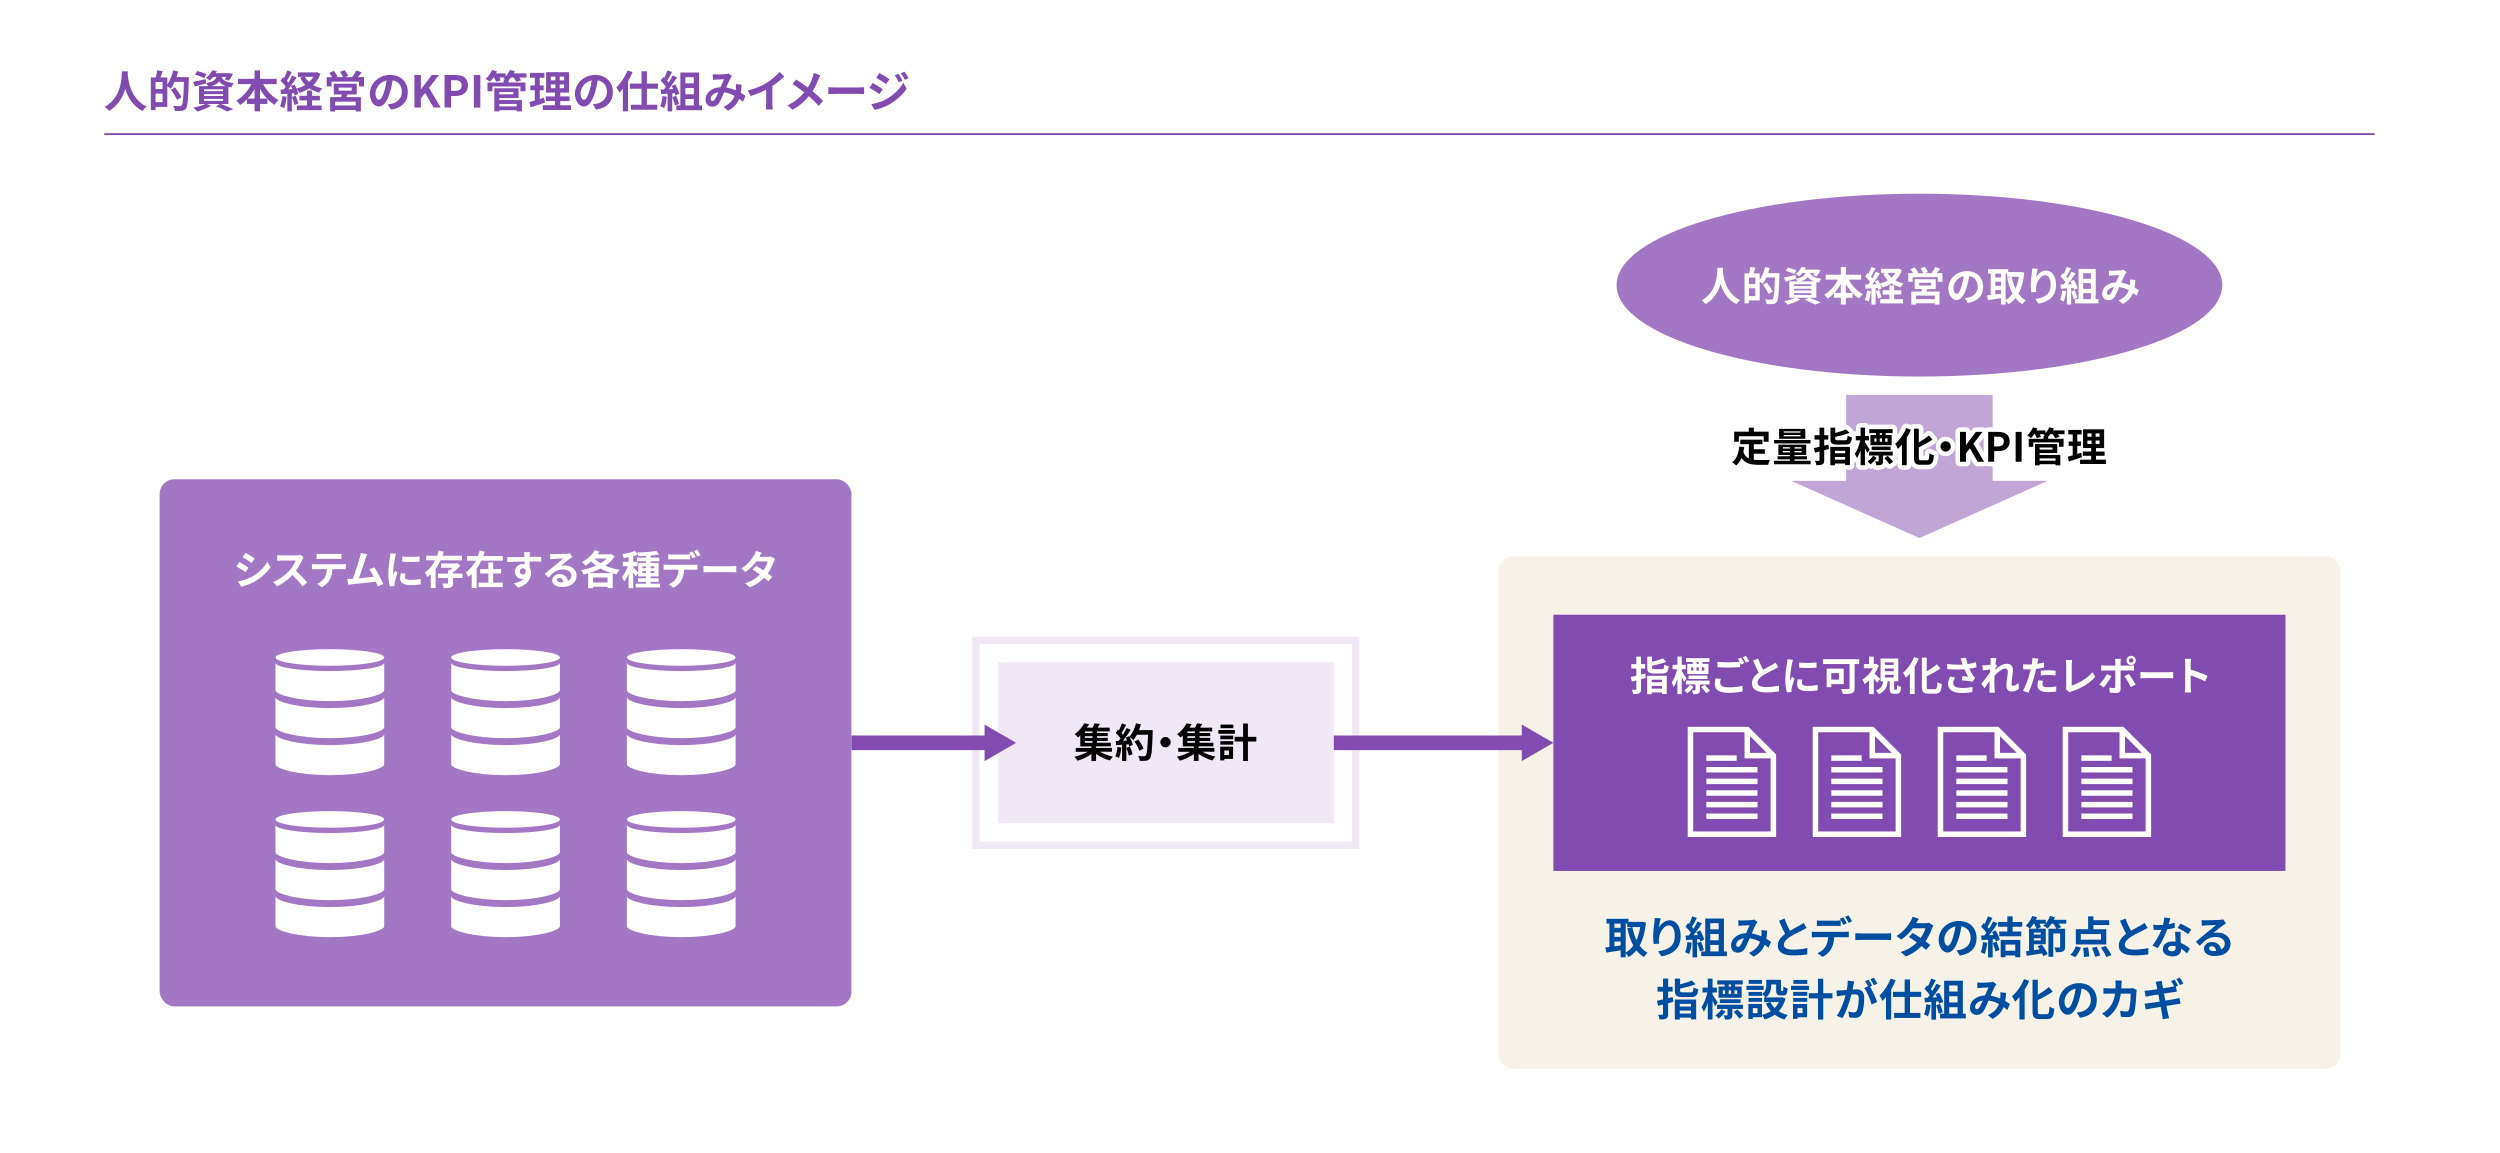 <?xml version="1.0" encoding="UTF-8"?>
<svg id="_レイヤー_1" data-name="レイヤー 1" xmlns="http://www.w3.org/2000/svg" viewBox="0 0 1366 630">
  <defs>
    <style>
      .cls-1 {
        stroke: #fff;
        stroke-linecap: round;
        stroke-linejoin: round;
        stroke-width: 5px;
      }

      .cls-1, .cls-2, .cls-3 {
        fill: none;
      }

      .cls-2, .cls-3 {
        stroke: #814baf;
        stroke-miterlimit: 10;
      }

      .cls-3 {
        stroke-width: 8px;
      }

      .cls-4, .cls-5, .cls-6, .cls-7, .cls-8, .cls-9, .cls-10, .cls-11 {
        stroke-width: 0px;
      }

      .cls-5 {
        fill: #f7f2e7;
      }

      .cls-6 {
        fill: #814baf;
      }

      .cls-7 {
        fill: #a278c5;
      }

      .cls-8 {
        fill: #c0a5d7;
      }

      .cls-9 {
        fill: #fff;
      }

      .cls-10 {
        fill: #f0e9f5;
      }

      .cls-11 {
        fill: #004ea2;
      }
    </style>
  </defs>
  <rect class="cls-9" width="1366" height="630"/>
  <rect class="cls-5" x="818.77" y="304" width="460" height="280" rx="8" ry="8"/>
  <rect class="cls-6" x="848.77" y="335.88" width="400" height="140"/>
  <g>
    <path class="cls-10" d="m738.77,351.92v107.92h-203.55v-107.92h203.55m4-4h-211.55v115.92h211.55v-115.92h0Z"/>
    <g>
      <rect class="cls-10" x="545.23" y="361.92" width="183.55" height="87.92"/>
      <g>
        <path class="cls-4" d="m601.04,410.78c1.98,1.14,4.62,2.13,7.04,2.66-.55.51-1.28,1.47-1.63,2.09-2.57-.7-5.37-2.02-7.55-3.61v3.85h-2.57v-3.76c-2.18,1.58-5.02,2.93-7.59,3.63-.4-.64-1.12-1.61-1.67-2.16,2.51-.53,5.24-1.54,7.28-2.71h-6.56v-2.09h8.54v-.86h-6.05v-5.94c-.4.37-.81.73-1.25,1.08-.42-.59-1.28-1.39-1.85-1.76,2.44-1.76,4.22-4.07,5.21-5.99l2.71.51c-.35.64-.75,1.25-1.19,1.89h3.12c.37-.79.75-1.67.97-2.38l2.95.35c-.37.7-.79,1.41-1.19,2.02h6.58v2.02h-6.91v.9h5.83v1.72h-5.83v.92h5.85v1.72h-5.85v.95h7.55v1.98h-8.08v.86h8.65v2.09h-6.51Zm-4.11-11.13h-4.16v.9h4.16v-.9Zm0,2.62h-4.16v.92h4.16v-.92Zm-4.16,3.59h4.16v-.95h-4.16v.95Z"/>
        <path class="cls-4" d="m612.72,408.49c-.22,2.07-.68,4.27-1.32,5.68-.46-.29-1.43-.75-2-.95.64-1.3.99-3.26,1.17-5.1l2.16.37Zm17.12-9.53s0,.88-.02,1.21c-.29,9.64-.59,13.11-1.52,14.28-.62.84-1.19,1.08-2.11,1.21-.79.13-2.16.11-3.43.07-.04-.75-.4-1.89-.88-2.64,1.39.13,2.64.13,3.23.13.42,0,.66-.09.92-.37.66-.68.99-3.89,1.23-11.4h-6.07c-.59,1.08-1.21,2.05-1.87,2.84-.44-.4-1.41-1.06-2.07-1.45.77,1.39,1.47,3.01,1.72,4.11l-1.98.92c-.07-.35-.18-.75-.31-1.19l-1.25.09v9.04h-2.31v-8.87l-3.26.22-.22-2.29,1.63-.07c.33-.42.68-.88,1.01-1.36-.64-.95-1.72-2.13-2.64-3.01l1.23-1.8c.18.15.35.31.53.46.62-1.21,1.23-2.68,1.61-3.83l2.31.81c-.79,1.52-1.69,3.21-2.49,4.44.29.31.55.64.77.92.79-1.23,1.5-2.51,2.02-3.61l2.22.92c-1.23,1.94-2.77,4.18-4.2,5.96l2.22-.09c-.24-.53-.51-1.06-.77-1.52l1.85-.81.15.26c1.63-1.74,2.93-4.55,3.63-7.33l2.68.57c-.29,1.08-.66,2.13-1.08,3.15h7.5Zm-12.43,9.02c.59,1.3,1.17,3.01,1.43,4.14l-2.07.73c-.18-1.12-.75-2.9-1.3-4.25l1.94-.62Zm5.15,2.25c-.42-1.39-1.56-3.5-2.68-5.08l2.09-1.06c1.14,1.52,2.4,3.54,2.86,4.93l-2.27,1.21Z"/>
        <path class="cls-4" d="m639.65,405.52c0,1.54-1.28,2.82-2.82,2.82s-2.82-1.28-2.82-2.82,1.28-2.82,2.82-2.82,2.82,1.28,2.82,2.82Z"/>
        <path class="cls-4" d="m657.03,410.78c1.98,1.14,4.62,2.13,7.04,2.66-.55.51-1.28,1.47-1.63,2.09-2.57-.7-5.37-2.02-7.55-3.61v3.85h-2.57v-3.76c-2.18,1.58-5.02,2.93-7.59,3.63-.4-.64-1.12-1.61-1.67-2.16,2.51-.53,5.24-1.54,7.28-2.71h-6.56v-2.09h8.54v-.86h-6.05v-5.94c-.4.37-.81.73-1.25,1.08-.42-.59-1.28-1.39-1.85-1.76,2.44-1.76,4.22-4.07,5.21-5.99l2.71.51c-.35.64-.75,1.25-1.19,1.89h3.12c.37-.79.75-1.67.97-2.38l2.95.35c-.37.7-.79,1.41-1.19,2.02h6.58v2.02h-6.91v.9h5.83v1.72h-5.83v.92h5.85v1.72h-5.85v.95h7.55v1.98h-8.08v.86h8.65v2.09h-6.51Zm-4.11-11.13h-4.16v.9h4.16v-.9Zm0,2.62h-4.16v.92h4.16v-.92Zm-4.16,3.59h4.16v-.95h-4.16v.95Z"/>
        <path class="cls-4" d="m674.72,400.94h-9v-2.07h9v2.07Zm-.95,13.69h-4.8v.86h-2.27v-7.5h7.06v6.65Zm-7-12.7h7.06v2h-7.06v-2Zm0,3.01h7.06v1.96h-7.06v-1.96Zm7.11-7.04h-6.98v-1.98h6.98v1.98Zm-4.91,12.15v2.53h2.51v-2.53h-2.51Zm17.49-4.86h-4.6v10.61h-2.64v-10.61h-4.6v-2.6h4.6v-7.26h2.64v7.26h4.6v2.6Z"/>
      </g>
    </g>
  </g>
  <rect class="cls-7" x="87.23" y="261.88" width="378" height="288" rx="8" ry="8"/>
  <g>
    <ellipse class="cls-9" cx="180.23" cy="359.24" rx="29.7" ry="4.53"/>
    <path class="cls-9" d="m180.23,386.9c-17.5,0-29.7-3.48-29.7-5.98v16.43c0,2.5,12.2,5.98,29.7,5.98s29.7-3.48,29.7-5.98v-16.43c0,2.5-12.19,5.98-29.7,5.98Z"/>
    <path class="cls-9" d="m180.23,407.13c-17.5,0-29.7-3.48-29.7-5.98v16.43c0,2.5,12.2,5.98,29.7,5.98s29.7-3.48,29.7-5.98v-16.43c0,2.5-12.19,5.98-29.7,5.98Z"/>
    <path class="cls-9" d="m180.23,366.67c-16.4,0-29.7-2.03-29.7-4.53v14.98h0c0,2.5,12.2,5.98,29.7,5.98s29.7-3.48,29.7-5.98v-14.98c0,2.5-13.29,4.53-29.7,4.53Z"/>
  </g>
  <g>
    <ellipse class="cls-9" cx="276.23" cy="359.24" rx="29.7" ry="4.53"/>
    <path class="cls-9" d="m276.23,386.9c-17.5,0-29.7-3.48-29.7-5.98v16.43c0,2.5,12.2,5.98,29.7,5.98s29.7-3.48,29.7-5.98v-16.43c0,2.5-12.19,5.98-29.7,5.98Z"/>
    <path class="cls-9" d="m276.23,407.13c-17.5,0-29.7-3.48-29.7-5.98v16.43c0,2.5,12.2,5.98,29.7,5.98s29.7-3.48,29.7-5.98v-16.43c0,2.5-12.19,5.98-29.7,5.98Z"/>
    <path class="cls-9" d="m276.23,366.67c-16.4,0-29.7-2.03-29.7-4.53v14.98h0c0,2.5,12.2,5.98,29.7,5.98s29.7-3.48,29.7-5.98v-14.98c0,2.5-13.29,4.53-29.7,4.53Z"/>
  </g>
  <g>
    <ellipse class="cls-9" cx="372.23" cy="359.24" rx="29.7" ry="4.53"/>
    <path class="cls-9" d="m372.23,386.9c-17.5,0-29.7-3.48-29.7-5.98v16.43c0,2.5,12.2,5.98,29.7,5.98s29.7-3.48,29.7-5.98v-16.43c0,2.5-12.19,5.98-29.7,5.98Z"/>
    <path class="cls-9" d="m372.23,407.13c-17.5,0-29.7-3.48-29.7-5.98v16.43c0,2.5,12.2,5.98,29.7,5.98s29.7-3.48,29.7-5.98v-16.43c0,2.5-12.19,5.98-29.7,5.98Z"/>
    <path class="cls-9" d="m372.23,366.67c-16.4,0-29.7-2.03-29.7-4.53v14.98h0c0,2.5,12.2,5.98,29.7,5.98s29.7-3.48,29.7-5.98v-14.98c0,2.5-13.29,4.53-29.7,4.53Z"/>
  </g>
  <g>
    <ellipse class="cls-9" cx="180.23" cy="447.74" rx="29.7" ry="4.53"/>
    <path class="cls-9" d="m180.23,475.4c-17.5,0-29.7-3.48-29.7-5.98v16.43c0,2.5,12.2,5.98,29.7,5.98s29.7-3.48,29.7-5.98v-16.43c0,2.5-12.19,5.98-29.7,5.98Z"/>
    <path class="cls-9" d="m180.23,495.63c-17.5,0-29.7-3.48-29.7-5.98v16.43c0,2.5,12.2,5.98,29.7,5.98s29.7-3.48,29.7-5.98v-16.43c0,2.5-12.19,5.98-29.7,5.98Z"/>
    <path class="cls-9" d="m180.23,455.17c-16.4,0-29.7-2.03-29.7-4.53v14.98h0c0,2.5,12.2,5.98,29.7,5.98s29.7-3.48,29.7-5.98v-14.98c0,2.5-13.29,4.53-29.7,4.53Z"/>
  </g>
  <g>
    <ellipse class="cls-9" cx="276.23" cy="447.74" rx="29.7" ry="4.53"/>
    <path class="cls-9" d="m276.23,475.4c-17.5,0-29.7-3.48-29.7-5.98v16.43c0,2.5,12.2,5.98,29.7,5.98s29.7-3.48,29.7-5.98v-16.43c0,2.5-12.19,5.98-29.7,5.98Z"/>
    <path class="cls-9" d="m276.23,495.63c-17.5,0-29.7-3.48-29.7-5.98v16.43c0,2.5,12.2,5.98,29.7,5.98s29.7-3.48,29.7-5.98v-16.43c0,2.5-12.19,5.98-29.7,5.98Z"/>
    <path class="cls-9" d="m276.23,455.17c-16.4,0-29.7-2.03-29.7-4.53v14.98h0c0,2.5,12.2,5.98,29.7,5.98s29.7-3.48,29.7-5.98v-14.98c0,2.5-13.29,4.53-29.7,4.53Z"/>
  </g>
  <g>
    <ellipse class="cls-9" cx="372.23" cy="447.74" rx="29.7" ry="4.53"/>
    <path class="cls-9" d="m372.23,475.4c-17.5,0-29.7-3.48-29.7-5.98v16.43c0,2.5,12.2,5.98,29.7,5.98s29.7-3.48,29.7-5.98v-16.43c0,2.5-12.19,5.98-29.7,5.98Z"/>
    <path class="cls-9" d="m372.23,495.63c-17.5,0-29.7-3.48-29.7-5.98v16.43c0,2.5,12.2,5.98,29.7,5.98s29.7-3.48,29.7-5.98v-16.43c0,2.5-12.19,5.98-29.7,5.98Z"/>
    <path class="cls-9" d="m372.23,455.17c-16.4,0-29.7-2.03-29.7-4.53v14.98h0c0,2.5,12.2,5.98,29.7,5.98s29.7-3.48,29.7-5.98v-14.98c0,2.5-13.29,4.53-29.7,4.53Z"/>
  </g>
  <g>
    <path class="cls-9" d="m135.77,310.14l-1.61,2.46c-1.25-.86-3.54-2.35-5.02-3.12l1.61-2.44c1.47.79,3.89,2.31,5.02,3.1Zm1.78,5.04c3.74-2.09,6.8-5.1,8.56-8.25l1.69,2.99c-2.05,3.04-5.15,5.83-8.76,7.9-2.24,1.28-5.39,2.38-7.35,2.73l-1.65-2.9c2.46-.42,5.1-1.14,7.5-2.46Zm1.61-10.01l-1.65,2.44c-1.23-.86-3.52-2.35-4.97-3.17l1.61-2.42c1.45.79,3.87,2.35,5.02,3.15Z"/>
    <path class="cls-9" d="m165.12,305.89c-.75,1.72-1.98,4.07-3.45,6.05,2.18,1.89,4.84,4.71,6.14,6.29l-2.51,2.18c-1.43-1.98-3.48-4.22-5.54-6.23-2.33,2.46-5.26,4.75-8.27,6.18l-2.27-2.38c3.54-1.32,6.95-4,9.02-6.31,1.45-1.65,2.79-3.83,3.28-5.39h-7.46c-.92,0-2.13.13-2.6.15v-3.12c.59.09,1.94.15,2.6.15h7.77c.95,0,1.83-.13,2.27-.29l1.8,1.34c-.18.24-.57.92-.77,1.36Z"/>
    <path class="cls-9" d="m172.55,308.33h14.41c.46,0,1.43-.04,2-.13v2.86c-.55-.04-1.39-.07-2-.07h-5.3c-.13,2.27-.62,4.11-1.41,5.65-.77,1.52-2.46,3.23-4.42,4.22l-2.57-1.87c1.56-.59,3.1-1.87,3.98-3.15.9-1.36,1.28-3.01,1.36-4.86h-6.05c-.66,0-1.5.04-2.11.09v-2.88c.66.07,1.43.13,2.11.13Zm2.79-5.61h8.85c.75,0,1.63-.04,2.38-.15v2.84c-.75-.04-1.61-.09-2.38-.09h-8.82c-.77,0-1.69.04-2.38.09v-2.84c.73.11,1.63.15,2.35.15Z"/>
    <path class="cls-9" d="m199.68,305.3c-.7,2.16-2.49,7.75-3.59,10.69,2.68-.26,5.81-.62,8.03-.88-.77-1.58-1.58-3.06-2.31-4.03l2.75-1.12c1.56,2.38,3.81,6.69,4.82,9.15l-2.97,1.32c-.29-.75-.64-1.65-1.06-2.6-3.56.42-10.23,1.12-13,1.41-.55.07-1.36.18-2.07.26l-.51-3.21c.75,0,1.69,0,2.42-.02.18,0,.4-.02.59-.02,1.28-3.26,3.17-9.29,3.81-11.57.31-1.12.44-1.8.53-2.55l3.5.73c-.29.66-.62,1.47-.95,2.44Z"/>
    <path class="cls-9" d="m215.85,304.55c-.29,1.47-1.06,5.87-1.06,8.08,0,.42.02.99.09,1.43.33-.75.68-1.52.99-2.24l1.36,1.08c-.62,1.83-1.34,4.22-1.58,5.39-.07.33-.11.81-.11,1.03,0,.24.02.59.04.9l-2.55.18c-.44-1.52-.86-4.2-.86-7.2,0-3.3.68-7.02.92-8.71.07-.62.2-1.45.22-2.16l3.08.26c-.18.46-.46,1.56-.55,1.96Zm5.43,10.76c0,.97.84,1.56,3.08,1.56,1.96,0,3.59-.18,5.52-.57l.04,2.97c-1.43.26-3.19.42-5.68.42-3.78,0-5.61-1.34-5.61-3.61,0-.86.13-1.74.37-2.86l2.53.24c-.18.73-.26,1.25-.26,1.85Zm7.97-11.27v2.84c-2.71.24-6.69.26-9.46,0v-2.82c2.71.37,7.08.26,9.46-.02Z"/>
    <path class="cls-9" d="m240.75,306.15c-.77,1.65-1.65,3.23-2.73,4.67v10.5h-2.64v-7.55c-.62.57-1.25,1.08-1.96,1.56-.26-.73-.86-1.91-1.3-2.57,2.4-1.56,4.27-3.96,5.61-6.6h-4.86v-2.51h5.96c.37-.95.66-1.91.9-2.84l2.79.64c-.22.73-.46,1.47-.75,2.2h10.63v2.51h-11.66Zm11.97,9.68h-5.17v2.73c0,1.32-.24,2-1.19,2.38-.9.4-2.2.42-3.96.42-.09-.77-.42-1.8-.73-2.53,1.1.07,2.4.07,2.75.04s.46-.09.46-.37v-2.66h-5.57v-2.44h5.57v-1.8h.81c.51-.4,1.01-.88,1.5-1.36h-6.18v-2.35h8.36l.55-.15,1.63,1.32c-1.08,1.25-2.57,2.68-4,3.76v.59h5.17v2.44Z"/>
    <path class="cls-9" d="m274.75,303.84v2.51h-11.77c-.73,1.52-1.56,2.99-2.57,4.33v10.65h-2.66v-7.66c-.62.57-1.23,1.06-1.94,1.54-.29-.7-.88-1.89-1.3-2.53,2.31-1.5,4.16-3.81,5.48-6.34h-4.77v-2.51h5.94c.37-1.03.7-2.05.97-3.06l2.75.66c-.24.81-.53,1.61-.84,2.4h10.72Zm-5.28,14.54h5.21v2.42h-13.18v-2.42h5.33v-5.02h-4.47v-2.42h4.47v-3.65h2.64v3.65h4.36v2.42h-4.36v5.02Z"/>
    <path class="cls-9" d="m289.37,303.6c0,.18,0,.42-.02.68,2.22,0,5.24-.04,6.38-.02l-.02,2.6c-1.32-.07-3.37-.11-6.36-.11,0,1.12.02,2.33.02,3.3.53.84.79,1.87.79,3.01,0,2.86-1.67,6.51-7.04,8.01l-2.35-2.33c2.22-.46,4.16-1.19,5.37-2.51-.31.07-.64.11-.99.11-1.69,0-3.78-1.36-3.78-4.05,0-2.49,2-4.11,4.4-4.11.31,0,.59.02.88.07,0-.48,0-.99-.02-1.47-3.32.04-6.76.18-9.46.33l-.07-2.66c2.51,0,6.51-.09,9.51-.13-.02-.29-.02-.51-.04-.68-.07-.9-.15-1.65-.22-1.91h3.19c-.04.35-.13,1.54-.15,1.89Zm-3.67,10.3c.92,0,1.74-.7,1.43-2.64-.31-.51-.84-.77-1.43-.77-.86,0-1.69.59-1.69,1.76,0,1.01.81,1.65,1.69,1.65Z"/>
    <path class="cls-9" d="m302.57,302.79c1.17,0,5.88-.09,7.13-.2.9-.09,1.41-.15,1.67-.24l1.43,1.96c-.51.33-1.03.64-1.54,1.01-1.19.84-3.5,2.77-4.88,3.87.73-.18,1.39-.24,2.09-.24,3.74,0,6.58,2.33,6.58,5.54,0,3.48-2.64,6.23-7.97,6.23-3.06,0-5.37-1.41-5.37-3.61,0-1.78,1.61-3.43,3.94-3.43,2.73,0,4.38,1.67,4.69,3.76,1.21-.64,1.83-1.65,1.83-2.99,0-1.98-1.98-3.32-4.58-3.32-3.37,0-5.57,1.78-7.92,4.47l-2-2.07c1.56-1.25,4.22-3.5,5.52-4.58,1.23-1.01,3.52-2.86,4.6-3.81-1.12.02-4.16.15-5.32.22-.59.04-1.3.11-1.8.18l-.09-2.86c.62.09,1.39.11,2,.11Zm3.96,15.42c.46,0,.88-.02,1.28-.07-.13-1.43-.95-2.35-2.13-2.35-.84,0-1.36.51-1.36,1.06,0,.81.9,1.36,2.22,1.36Z"/>
    <path class="cls-9" d="m335.84,304c-1.25,2-3.01,3.7-5.08,5.1,2.33,1.03,4.99,1.8,7.79,2.24-.57.59-1.32,1.72-1.69,2.44-.7-.13-1.36-.31-2.05-.48v8.01h-2.82v-.73h-7.97v.81h-2.66v-8.12c-.84.24-1.67.46-2.51.64-.26-.7-.81-1.76-1.28-2.35,2.73-.51,5.57-1.36,8.1-2.51-.95-.7-1.83-1.47-2.64-2.31-.99.9-2.05,1.67-3.08,2.33-.42-.53-1.39-1.52-1.94-1.96,2.79-1.45,5.48-3.87,7-6.54l2.49.86c-.31.48-.62.99-.97,1.47h6.98l.44-.13,1.89,1.21Zm-1.63,9.15c-2.18-.64-4.22-1.45-6.07-2.51-1.96,1.06-4.11,1.87-6.29,2.51h12.37Zm-2.22,5.13v-2.75h-7.97v2.75h7.97Zm-7.22-13.11c.92.95,2.09,1.8,3.37,2.6,1.3-.79,2.44-1.63,3.37-2.6h-6.73Z"/>
    <path class="cls-9" d="m360.66,318.92v2.07h-13.31v-2.07h5.61v-.99h-4.38v-1.98h4.38v-1.01h-4.22v-1.94l-1.45,1.98c-.26-.57-.79-1.43-1.32-2.22v8.58h-2.53v-7.9c-.7,1.69-1.54,3.26-2.4,4.36-.24-.75-.79-1.83-1.21-2.49,1.23-1.43,2.44-3.76,3.26-5.9h-2.79v-2.44h3.15v-2.55c-.92.18-1.83.33-2.68.44-.13-.59-.44-1.47-.73-2,2.42-.42,5.13-1.06,6.82-1.83l1.74,2c-.79.31-1.67.59-2.62.84v3.1h2.35v2.44h-2.35v.64c.57.48,2.29,2.27,2.77,2.84v-5.32h4.22v-.9h-4.95v-2.02h4.95v-.92c-1.43.07-2.84.11-4.16.13-.04-.57-.33-1.43-.57-1.96,3.61-.11,7.86-.4,10.43-.9l1.5,1.96c-1.36.26-2.99.46-4.69.59v1.1h4.73v2.02h-4.73v.9h4.38v7.37h-4.38v1.01h4.38v1.98h-4.38v.99h5.19Zm-9.66-8.45h1.96v-1.08h-1.96v1.08Zm1.96,2.66v-1.12h-1.96v1.12h1.96Zm2.51-3.74v1.08h2.02v-1.08h-2.02Zm2.02,2.62h-2.02v1.12h2.02v-1.12Z"/>
    <path class="cls-9" d="m364.7,308.6h14.41c.46,0,1.43-.04,2-.13v2.86c-.55-.04-1.39-.07-2-.07h-5.3c-.13,2.27-.62,4.11-1.41,5.65-.77,1.54-2.46,3.23-4.42,4.22l-2.57-1.87c1.56-.59,3.1-1.85,3.98-3.15.9-1.36,1.28-3.01,1.36-4.86h-6.05c-.64,0-1.5.04-2.11.09v-2.88c.66.09,1.43.13,2.11.13Zm2.79-5.59h7.2c.75,0,1.63-.07,2.38-.18v2.84c-.75-.04-1.61-.07-2.38-.07h-7.2c-.75,0-1.69.02-2.35.07v-2.84c.7.11,1.61.18,2.35.18Zm12.63,1.32l-1.76.77c-.46-.9-1.14-2.22-1.74-3.06l1.76-.73c.55.81,1.32,2.2,1.74,3.01Zm2.64-1.01l-1.76.77c-.46-.92-1.17-2.2-1.76-3.04l1.74-.73c.57.84,1.39,2.22,1.78,2.99Z"/>
    <path class="cls-9" d="m387.91,309.39h11.82c1.03,0,2-.09,2.57-.13v3.45c-.53-.02-1.65-.11-2.57-.11h-11.82c-1.25,0-2.73.04-3.54.11v-3.45c.79.07,2.4.13,3.54.13Z"/>
    <path class="cls-9" d="m414.86,304.26h4.47c.68,0,1.43-.09,1.91-.24l2.24,1.39c-.24.42-.53,1.01-.73,1.56-.59,1.78-1.69,4.14-3.26,6.34.95.68,1.8,1.32,2.44,1.85l-2.09,2.49c-.59-.55-1.41-1.23-2.31-1.96-1.94,2.05-4.44,3.92-7.88,5.21l-2.55-2.22c3.81-1.17,6.25-2.95,8.08-4.77-1.43-1.06-2.88-2.05-4-2.75l1.96-2c1.17.66,2.55,1.56,3.94,2.49,1.14-1.58,2.09-3.5,2.42-4.86h-6.29c-1.54,2.05-3.59,4.16-5.81,5.7l-2.38-1.83c3.85-2.4,5.9-5.41,7-7.33.35-.53.81-1.54,1.01-2.29l3.19.99c-.55.77-1.1,1.76-1.36,2.24Z"/>
  </g>
  <g>
    <line class="cls-3" x1="465.23" y1="405.88" x2="540.88" y2="405.88"/>
    <polygon class="cls-6" points="537.96 415.85 555.23 405.88 537.96 395.91 537.96 415.85"/>
  </g>
  <g>
    <line class="cls-3" x1="728.77" y1="405.88" x2="834.42" y2="405.88"/>
    <polygon class="cls-6" points="831.5 415.85 848.77 405.88 831.5 395.91 831.5 415.85"/>
  </g>
  <g>
    <ellipse class="cls-7" cx="1048.77" cy="155.79" rx="165.48" ry="49.95"/>
    <g>
      <path class="cls-9" d="m941.4,146.35c-.02.35-.04.79-.07,1.25.18,3.04,1.28,12.52,9.48,16.37-.81.62-1.61,1.52-2.02,2.22-4.97-2.46-7.44-7-8.67-11.05-1.19,3.96-3.5,8.21-8.14,11.05-.46-.68-1.32-1.47-2.2-2.09,8.78-4.86,8.47-14.85,8.62-17.76h2.99Z"/>
      <path class="cls-9" d="m972.29,149.23s0,.88-.02,1.19c-.29,9.84-.53,13.33-1.43,14.5-.62.81-1.23,1.06-2.11,1.21-.84.11-2.16.09-3.46.04-.04-.73-.4-1.83-.86-2.55,1.41.13,2.71.13,3.28.13.44,0,.68-.09.97-.37.64-.7.92-4,1.17-11.77h-4.71c-.57,1.32-1.25,2.53-1.94,3.48-.35-.33-1.1-.84-1.69-1.23v10.28h-5.88v1.61h-2.38v-16.35h2.49c.29-1.1.55-2.51.64-3.54l2.86.4c-.37,1.1-.77,2.2-1.14,3.15h3.41v3.56c1.28-1.85,2.33-4.51,2.97-7.08l2.51.57c-.24.95-.53,1.87-.86,2.79h6.18Zm-13.18,2.44h-3.5v3.56h3.5v-3.56Zm0,10.14v-4.31h-3.5v4.31h3.5Zm7.31-1.19c-.62-1.32-1.98-3.48-3.06-5.08l2.05-1.17c1.1,1.52,2.55,3.61,3.23,4.88l-2.22,1.36Z"/>
      <path class="cls-9" d="m988.61,162.7c2.24.79,4.77,1.85,6.27,2.57l-3.04,1.17c-1.25-.73-3.5-1.76-5.72-2.6l1.98-1.14h-6.42l2,.88c-1.83,1.19-4.64,2.27-6.87,2.88-.46-.51-1.39-1.45-1.94-1.91,2.13-.4,4.53-1.1,6.05-1.85h-3.23v-8.93h4.6c-.26-.53-.68-1.17-1.03-1.52l.02.09c-1.89.55-3.94,1.14-5.59,1.61l-.97-2.29c1.63-.31,3.98-.86,6.32-1.41l.22,1.98c3.5-.57,4.67-1.52,5.15-3.08h-1.58c-.51.62-1.08,1.21-1.76,1.76-.46-.46-1.36-.99-1.96-1.23,1.58-1.1,2.66-2.55,3.24-3.83l2.31.37c-.18.37-.35.73-.57,1.08h6.49l.4-.07,1.74.44c-.57,1.19-1.36,2.51-2.09,3.32l-2.02-.64c.26-.33.57-.75.86-1.21h-2.44c.46,1.41,1.72,2.62,6.16,3.15-.48.48-1.06,1.5-1.3,2.13-.53-.09-1.01-.18-1.45-.29v8.56h-3.81Zm-8.32-12.96c-1.01-.55-3.08-1.34-4.6-1.78l1.14-1.78c1.45.35,3.54,1.06,4.64,1.58l-1.19,1.98Zm-.07,6.54h9.53v-.95h-9.53v.95Zm0,2.42h9.53v-.95h-9.53v.95Zm0,2.44h9.53v-.97h-9.53v.97Zm10.96-7.37c-1.69-.62-2.71-1.43-3.37-2.38-.77,1.03-2,1.8-4.03,2.38h7.39Z"/>
      <path class="cls-9" d="m1010.17,152.75c1.72,3.3,4.53,6.34,7.68,7.99-.66.53-1.56,1.63-2.02,2.38-1.28-.79-2.49-1.78-3.59-2.95v2.51h-3.65v3.72h-2.75v-3.72h-3.78v-2.31c-1.06,1.1-2.22,2.05-3.43,2.82-.46-.66-1.3-1.67-1.91-2.18,3.1-1.69,5.88-4.86,7.57-8.25h-6.71v-2.64h8.27v-4.25h2.75v4.25h8.34v2.64h-6.75Zm-4.33,7.26v-4.8c-.99,1.76-2.16,3.39-3.45,4.8h3.45Zm6.25,0c-1.32-1.41-2.51-3.06-3.5-4.84v4.84h3.5Z"/>
      <path class="cls-9" d="m1022.27,159.09c-.22,2.07-.68,4.27-1.32,5.68-.46-.29-1.43-.75-2-.95.64-1.3.99-3.26,1.17-5.1l2.16.37Zm16.92-11.55c-.79,2.33-2.02,4.2-3.59,5.7,1.32.75,2.84,1.32,4.51,1.67-.55.51-1.25,1.5-1.61,2.11-1.85-.51-3.5-1.23-4.91-2.2-1.5.99-3.19,1.74-5.02,2.31-.29-.59-.88-1.56-1.39-2.11.42.95.77,1.89.9,2.6l-1.85.84c-.07-.33-.15-.7-.29-1.12l-1.12.09v9h-2.27v-8.85l-3.19.2-.22-2.27,1.58-.07c.33-.42.68-.9,1.03-1.41-.64-.95-1.69-2.11-2.6-2.99l1.25-1.78c.15.13.33.29.51.44.62-1.21,1.23-2.66,1.61-3.83l2.27.84c-.79,1.5-1.67,3.19-2.46,4.42.29.31.53.62.75.88.75-1.23,1.45-2.49,1.96-3.56l2.13.99c-1.21,1.91-2.73,4.14-4.12,5.92l2.11-.09c-.24-.55-.51-1.1-.77-1.58l1.74-.73c.35.62.7,1.32,1.01,2.02,1.58-.42,3.06-1.03,4.38-1.83-1.03-1.03-1.89-2.22-2.6-3.59l1.41-.46h-2.51v-2.24h9.11l.46-.11,1.76.79Zm-12.45,11c.55,1.25,1.12,2.86,1.36,3.96l-1.94.7c-.2-1.1-.77-2.79-1.28-4.09l1.85-.57Zm8.23,4.95h4.82v2.29h-12.43v-2.29h5.04v-2.57h-3.74v-2.31h3.74v-2.62h2.57v2.62h3.92v2.31h-3.92v2.57Zm-3.59-14.39c.53.97,1.25,1.85,2.11,2.62.86-.77,1.58-1.65,2.16-2.62h-4.27Z"/>
      <path class="cls-9" d="m1061.34,149.25v4.69h-2.53v-2.46h-13.75v2.46h-2.4v-4.69h2.68c-.4-.7-.95-1.5-1.45-2.13l2.27-.99c.73.84,1.58,2,1.96,2.82l-.7.31h3.39c-.31-.79-.9-1.87-1.43-2.71l2.29-.77c.64.86,1.36,2.11,1.67,2.9l-1.54.57h3.61c.7-.95,1.54-2.27,1.96-3.32l2.82.88c-.64.84-1.3,1.72-1.92,2.44h3.08Zm-8.29,8.69c-.18.48-.38.92-.57,1.34h7.28v7.15h-2.6v-.73h-10.32v.73h-2.49v-7.15h5.52c.11-.44.24-.9.33-1.34h-4v-5.39h11.49v5.39h-4.64Zm4.11,3.59h-10.32v1.91h10.32v-1.91Zm-8.54-5.5h6.54v-1.54h-6.54v1.54Z"/>
      <path class="cls-9" d="m1075.2,165.51l-1.65-2.62c.84-.09,1.45-.22,2.05-.35,2.82-.66,5.02-2.68,5.02-5.9,0-3.04-1.65-5.3-4.62-5.81-.31,1.87-.68,3.89-1.32,5.96-1.32,4.44-3.21,7.17-5.61,7.17s-4.47-2.68-4.47-6.4c0-5.08,4.4-9.42,10.1-9.42s8.89,3.78,8.89,8.58-2.84,7.92-8.38,8.78Zm-6.05-4.93c.92,0,1.78-1.39,2.68-4.36.51-1.63.92-3.5,1.17-5.33-3.63.75-5.59,3.96-5.59,6.38,0,2.22.88,3.3,1.74,3.3Z"/>
      <path class="cls-9" d="m1106.03,148.99c-.46,4.8-1.52,8.58-3.17,11.53,1.08,1.47,2.4,2.71,3.98,3.56-.59.48-1.41,1.47-1.8,2.16-1.5-.9-2.73-2.02-3.78-3.37-1.12,1.36-2.42,2.46-3.92,3.37-.33-.57-.92-1.39-1.45-1.91v2.07h-2.53v-3.52c-2.53.44-5.1.84-7.13,1.14l-.51-2.62c.59-.07,1.28-.13,2.02-.22v-11.68h-1.5v-2.42h11.04v1.56h6.58l.44-.07,1.72.42Zm-15.8.51v2.09h3.12v-2.09h-3.12Zm0,6.65h3.12v-2.2h-3.12v2.2Zm0,4.73c1.01-.13,2.07-.29,3.12-.42v-1.98h-3.12v2.4Zm5.65,3.1c1.45-.81,2.73-2,3.81-3.5-1.34-2.44-2.29-5.39-2.97-8.71l2.51-.51c.44,2.35,1.1,4.58,2.02,6.51.86-1.89,1.52-4.09,1.89-6.56h-6.49v-1.72h-.77v14.48Z"/>
      <path class="cls-9" d="m1112.54,151.39c1.06-1.72,2.97-3.56,5.46-3.56,3.06,0,5.43,2.99,5.43,7.83,0,6.23-3.81,9.2-9.64,10.25l-1.67-2.55c4.88-.75,8.34-2.35,8.34-7.68,0-3.39-1.14-5.28-2.99-5.28-2.6,0-4.86,3.89-4.97,6.8-.04.59-.02,1.3.11,2.33l-2.71.18c-.13-.86-.29-2.2-.29-3.67,0-2.05.31-4.77.62-7.04.11-.84.18-1.72.18-2.31l3.01.13c-.31,1.08-.75,3.34-.88,4.58Z"/>
      <path class="cls-9" d="m1128.95,159.09c-.22,2.07-.68,4.27-1.32,5.68-.46-.29-1.43-.75-2-.95.64-1.3.99-3.26,1.17-5.1l2.16.37Zm2.71-1.72v9.04h-2.31v-8.87l-3.26.22-.22-2.29,1.63-.07c.33-.42.68-.88,1.01-1.36-.64-.95-1.72-2.13-2.64-3.01l1.23-1.8c.18.15.35.31.53.46.62-1.21,1.23-2.68,1.61-3.83l2.31.81c-.79,1.52-1.69,3.21-2.49,4.44.29.31.55.64.77.92.79-1.23,1.5-2.51,2.02-3.61l2.22.92c-1.23,1.94-2.77,4.18-4.2,5.96l2.22-.09c-.24-.53-.51-1.06-.77-1.52l1.85-.81c.88,1.47,1.76,3.39,2.02,4.64l-1.98.92c-.07-.35-.18-.75-.31-1.19l-1.25.09Zm1.98,1.21c.59,1.3,1.17,3.01,1.43,4.14l-2.07.73c-.18-1.12-.75-2.9-1.3-4.25l1.94-.62Zm12.94,4.86v2.35h-12.87v-2.35h2.02v-16.5h9.37v16.5h1.47Zm-8.32-14.15v3.06h4.2v-3.06h-4.2Zm4.2,5.39h-4.2v3.15h4.2v-3.15Zm-4.2,8.76h4.2v-3.26h-4.2v3.26Z"/>
      <path class="cls-9" d="m1154.09,147.93c1.25,0,3.59-.11,4.62-.2.55-.02,1.12-.15,1.5-.31l1.76,1.36c-.31.33-.57.62-.75.92-.57.95-1.41,2.86-2.2,4.73,1.72.26,3.34.79,4.77,1.41.02-.26.04-.51.07-.75.07-.86.07-1.74,0-2.4l2.88.33c-.09,1.47-.2,2.84-.42,4.07.92.53,1.72,1.03,2.35,1.47l-1.28,3.06c-.57-.53-1.21-1.03-1.89-1.54-.97,2.49-2.64,4.42-5.59,5.96l-2.33-1.91c3.32-1.43,4.86-3.52,5.59-5.52-1.56-.86-3.32-1.52-5.21-1.78-.79,1.87-1.72,4.07-2.49,5.28-.88,1.32-1.94,1.94-3.43,1.94-1.94,0-3.39-1.34-3.39-3.56,0-3.41,3.1-6.01,7.52-6.21.62-1.45,1.25-2.95,1.76-3.98-.88.04-2.77.11-3.78.18-.44.02-1.21.09-1.78.18l-.11-2.84c.59.07,1.34.11,1.83.11Zm-1.94,13.25c.44,0,.75-.22,1.14-.77.57-.81,1.17-2.2,1.78-3.59-2.46.37-3.85,1.87-3.85,3.26,0,.73.42,1.1.92,1.1Z"/>
    </g>
  </g>
  <g>
    <path class="cls-11" d="m899.34,504.11c-.5,5.23-1.66,9.36-3.46,12.58,1.18,1.61,2.62,2.95,4.34,3.89-.65.53-1.54,1.61-1.97,2.35-1.63-.98-2.98-2.21-4.13-3.67-1.22,1.49-2.64,2.69-4.27,3.67-.36-.62-1.01-1.51-1.58-2.09v2.26h-2.76v-3.84c-2.76.48-5.57.91-7.78,1.25l-.55-2.86c.65-.07,1.39-.14,2.21-.24v-12.75h-1.63v-2.64h12.05v1.7h7.18l.48-.07,1.87.46Zm-17.23.55v2.28h3.41v-2.28h-3.41Zm0,7.25h3.41v-2.4h-3.41v2.4Zm0,5.16c1.1-.14,2.26-.31,3.41-.46v-2.16h-3.41v2.62Zm6.17,3.38c1.58-.89,2.98-2.18,4.15-3.82-1.46-2.66-2.5-5.88-3.24-9.5l2.74-.55c.48,2.57,1.2,4.99,2.21,7.1.94-2.06,1.66-4.46,2.06-7.15h-7.08v-1.87h-.84v15.79Z"/>
    <path class="cls-11" d="m906.44,506.73c1.15-1.87,3.24-3.89,5.95-3.89,3.34,0,5.93,3.26,5.93,8.54,0,6.79-4.15,10.03-10.51,11.19l-1.82-2.78c5.33-.82,9.1-2.57,9.1-8.38,0-3.7-1.25-5.76-3.26-5.76-2.83,0-5.3,4.25-5.42,7.42-.05.65-.02,1.42.12,2.54l-2.95.19c-.14-.94-.31-2.4-.31-4.01,0-2.23.34-5.21.67-7.68.12-.91.19-1.87.19-2.52l3.29.14c-.34,1.18-.82,3.65-.96,4.99Z"/>
    <path class="cls-11" d="m924.35,515.13c-.24,2.26-.74,4.66-1.44,6.19-.5-.31-1.56-.82-2.18-1.03.7-1.42,1.08-3.55,1.27-5.57l2.35.41Zm2.95-1.87v9.86h-2.52v-9.67l-3.55.24-.24-2.5,1.78-.07c.36-.46.74-.96,1.1-1.49-.7-1.03-1.87-2.33-2.88-3.29l1.34-1.97c.19.17.38.34.58.5.67-1.32,1.34-2.93,1.75-4.18l2.52.89c-.86,1.66-1.85,3.5-2.71,4.85.31.34.6.7.84,1.01.86-1.34,1.63-2.74,2.21-3.94l2.42,1.01c-1.34,2.11-3.02,4.56-4.58,6.5l2.42-.1c-.26-.58-.55-1.15-.84-1.66l2.02-.89c.96,1.61,1.92,3.7,2.21,5.06l-2.16,1.01c-.07-.38-.19-.82-.34-1.3l-1.37.1Zm2.16,1.32c.65,1.42,1.27,3.29,1.56,4.51l-2.26.79c-.19-1.22-.82-3.17-1.42-4.63l2.11-.67Zm14.11,5.3v2.57h-14.04v-2.57h2.21v-18h10.22v18h1.61Zm-9.07-15.43v3.34h4.58v-3.34h-4.58Zm4.58,5.88h-4.58v3.43h4.58v-3.43Zm-4.58,9.55h4.58v-3.55h-4.58v3.55Z"/>
    <path class="cls-11" d="m951.78,502.96c1.37,0,3.91-.12,5.04-.22.6-.02,1.22-.17,1.63-.34l1.92,1.49c-.34.36-.62.67-.82,1.01-.62,1.03-1.54,3.12-2.4,5.16,1.87.29,3.65.86,5.21,1.54.02-.29.05-.55.07-.82.07-.94.07-1.9,0-2.62l3.14.36c-.1,1.61-.22,3.1-.46,4.44,1.01.58,1.87,1.13,2.57,1.61l-1.39,3.34c-.62-.58-1.32-1.13-2.06-1.68-1.06,2.71-2.88,4.82-6.1,6.5l-2.54-2.09c3.62-1.56,5.3-3.84,6.1-6.03-1.7-.94-3.62-1.66-5.69-1.94-.86,2.04-1.87,4.44-2.71,5.76-.96,1.44-2.11,2.11-3.74,2.11-2.11,0-3.7-1.46-3.7-3.89,0-3.72,3.38-6.55,8.21-6.77.67-1.58,1.37-3.22,1.92-4.34-.96.05-3.02.12-4.13.19-.48.02-1.32.1-1.94.19l-.12-3.1c.65.07,1.46.12,1.99.12Zm-2.11,14.45c.48,0,.82-.24,1.25-.84.62-.89,1.27-2.4,1.94-3.91-2.69.41-4.2,2.04-4.2,3.55,0,.79.46,1.2,1.01,1.2Z"/>
    <path class="cls-11" d="m978.06,508.53c1.97-1.15,4.06-2.18,5.18-2.83.91-.53,1.61-.94,2.23-1.46l1.66,2.78c-.72.43-1.49.84-2.38,1.3-1.49.74-4.51,2.14-6.7,3.55-1.99,1.32-3.34,2.69-3.34,4.37s1.66,2.64,4.99,2.64c2.47,0,5.71-.36,7.85-.89l-.05,3.46c-2.04.36-4.58.6-7.71.6-4.78,0-8.4-1.32-8.4-5.45,0-2.64,1.68-4.63,3.98-6.34-1.1-2.04-2.26-4.61-3.34-7.15l3-1.22c.91,2.5,2.04,4.8,3,6.65Z"/>
    <path class="cls-11" d="m992.27,509.17h15.72c.5,0,1.56-.05,2.18-.14v3.12c-.6-.05-1.51-.07-2.18-.07h-5.78c-.14,2.47-.67,4.49-1.54,6.17-.84,1.68-2.69,3.53-4.82,4.61l-2.81-2.04c1.7-.65,3.38-2.02,4.34-3.43.98-1.49,1.39-3.29,1.49-5.3h-6.6c-.7,0-1.63.05-2.3.1v-3.14c.72.1,1.56.14,2.3.14Zm3.05-6.1h7.85c.82,0,1.78-.07,2.59-.19v3.1c-.82-.05-1.75-.07-2.59-.07h-7.85c-.82,0-1.85.02-2.57.07v-3.1c.77.12,1.75.19,2.57.19Zm13.78,1.44l-1.92.84c-.5-.98-1.25-2.42-1.9-3.34l1.92-.79c.6.89,1.44,2.4,1.9,3.29Zm2.88-1.1l-1.92.84c-.5-1.01-1.27-2.4-1.92-3.31l1.9-.79c.62.91,1.51,2.42,1.94,3.26Z"/>
    <path class="cls-11" d="m1017.59,510.04h12.89c1.13,0,2.18-.1,2.81-.14v3.77c-.58-.02-1.8-.12-2.81-.12h-12.89c-1.37,0-2.98.05-3.86.12v-3.77c.86.07,2.62.14,3.86.14Z"/>
    <path class="cls-11" d="m1046.99,504.45h4.87c.74,0,1.56-.1,2.09-.26l2.45,1.51c-.26.46-.58,1.1-.79,1.7-.65,1.94-1.85,4.51-3.55,6.91,1.03.74,1.97,1.44,2.66,2.02l-2.28,2.71c-.65-.6-1.54-1.34-2.52-2.14-2.11,2.23-4.85,4.27-8.59,5.69l-2.78-2.42c4.15-1.27,6.82-3.22,8.81-5.21-1.56-1.15-3.14-2.23-4.37-3l2.14-2.18c1.27.72,2.78,1.7,4.3,2.71,1.25-1.73,2.28-3.82,2.64-5.3h-6.86c-1.68,2.23-3.91,4.54-6.34,6.22l-2.59-1.99c4.2-2.62,6.43-5.9,7.63-7.99.38-.58.89-1.68,1.1-2.5l3.48,1.08c-.6.84-1.2,1.92-1.49,2.45Z"/>
    <path class="cls-11" d="m1070.85,522.14l-1.8-2.86c.91-.1,1.58-.24,2.23-.38,3.07-.72,5.47-2.93,5.47-6.43,0-3.31-1.8-5.78-5.04-6.34-.34,2.04-.74,4.25-1.44,6.5-1.44,4.85-3.5,7.83-6.12,7.83s-4.87-2.93-4.87-6.98c0-5.54,4.8-10.27,11.02-10.27s9.7,4.13,9.7,9.36-3.1,8.64-9.15,9.58Zm-6.6-5.38c1.01,0,1.94-1.51,2.93-4.75.55-1.78,1.01-3.82,1.27-5.81-3.96.82-6.1,4.32-6.1,6.96,0,2.42.96,3.6,1.9,3.6Z"/>
    <path class="cls-11" d="m1085.85,515.13c-.24,2.26-.74,4.66-1.44,6.19-.5-.31-1.56-.82-2.18-1.03.7-1.42,1.08-3.55,1.27-5.57l2.35.41Zm4.61-6.75c.96,1.61,1.92,3.7,2.21,5.06l-2.16,1.01c-.07-.38-.19-.82-.34-1.3l-1.37.1v9.86h-2.52v-9.67c-1.3.07-2.5.17-3.55.24l-.24-2.5,1.78-.07c.36-.46.74-.96,1.1-1.49-.7-1.03-1.87-2.33-2.88-3.29l1.34-1.97c.19.17.38.34.58.5.67-1.32,1.34-2.93,1.75-4.18l2.52.89c-.86,1.66-1.85,3.5-2.71,4.85.31.34.6.7.84,1.01.86-1.34,1.63-2.74,2.21-3.94l2.42,1.01c-1.34,2.11-3.02,4.56-4.58,6.5l2.42-.12c-.26-.55-.55-1.13-.84-1.63l2.02-.89Zm.5,6.19c.65,1.42,1.27,3.29,1.56,4.51l-2.26.79c-.19-1.22-.82-3.17-1.42-4.63l2.11-.67Zm8.76-8.21v2.62h4.7v2.59h-12v-2.59h4.39v-2.62h-5.06v-2.59h5.06v-3.1h2.9v3.1h5.26v2.59h-5.26Zm-6.55,7.22h10.73v9.46h-2.76v-.98h-5.35v1.01h-2.62v-9.48Zm2.62,2.54v3.38h5.35v-3.38h-5.35Z"/>
    <path class="cls-11" d="m1128.98,504.71h-4.03c.5.7.94,1.39,1.18,1.97l-1.92.77h4.15v9.91c0,1.32-.24,2.06-1.15,2.47-.86.43-2.09.46-3.84.46-.1-.74-.48-1.9-.82-2.62,1.08.05,2.28.05,2.62.02.36,0,.48-.1.48-.38v-7.27h-3.74v12.77h-2.66v-15.36h4.34c-.34-.79-.98-1.85-1.66-2.74h-.96c-.67,1.03-1.44,1.94-2.18,2.66-.53-.48-1.68-1.25-2.33-1.61.38-.31.77-.67,1.13-1.06h-3.29c.36.67.67,1.32.84,1.87l-1.92.86h4.58v8.52h-6.5v3.22c1.03-.14,2.09-.31,3.17-.48-.38-.55-.77-1.1-1.18-1.58l2.23-1.03c1.39,1.56,2.74,3.7,3.29,5.21l-2.35,1.18c-.14-.46-.38-.98-.67-1.56-3,.5-6.05.98-8.38,1.37l-.43-2.52c.5-.05,1.08-.12,1.68-.22v-12.1h4.08c-.24-.79-.72-1.82-1.27-2.74h-.22c-.67,1.03-1.42,1.97-2.11,2.71-.53-.46-1.66-1.2-2.3-1.56,1.46-1.27,2.83-3.34,3.58-5.38l2.64.7c-.17.48-.38.94-.62,1.42h5.38v1.87c.98-1.15,1.8-2.54,2.33-3.98l2.69.67c-.19.48-.38.96-.62,1.44h6.79v2.11Zm-13.87,4.87h-3.82v1.06h3.82v-1.06Zm0,4.25v-1.15h-3.82v1.15h3.82Z"/>
    <path class="cls-11" d="m1131.25,521.73c1.18-1.06,2.33-2.95,3-4.68l2.76.67c-.7,1.92-1.85,4.01-3.12,5.28l-2.64-1.27Zm19.61-5.67h-16.63v-8.33h6.72v-7.06h2.9v2.11h8.59v2.67h-8.59v2.28h7.01v8.33Zm-2.9-5.69h-11.02v3.05h11.02v-3.05Zm-7.06,7.25c.36,1.63.62,3.7.67,4.94l-2.9.36c0-1.25-.19-3.38-.48-5.04l2.71-.26Zm4.8-.29c.74,1.51,1.54,3.5,1.82,4.75l-2.76.72c-.26-1.25-.98-3.31-1.68-4.9l2.62-.58Zm4.82-.48c1.15,1.51,2.54,3.6,3.14,5.02l-2.76,1.06c-.5-1.37-1.8-3.55-2.95-5.16l2.57-.91Z"/>
    <path class="cls-11" d="m1164.38,508.53c1.97-1.15,4.06-2.18,5.18-2.83.91-.53,1.61-.94,2.23-1.46l1.66,2.78c-.72.43-1.49.84-2.38,1.3-1.49.74-4.51,2.14-6.7,3.55-1.99,1.32-3.34,2.69-3.34,4.37s1.66,2.64,4.99,2.64c2.47,0,5.71-.36,7.85-.89l-.05,3.46c-2.04.36-4.58.6-7.71.6-4.78,0-8.4-1.32-8.4-5.45,0-2.64,1.68-4.63,3.98-6.34-1.1-2.04-2.26-4.61-3.34-7.15l3-1.22c.91,2.5,2.04,4.8,3,6.65Z"/>
    <path class="cls-11" d="m1184.99,504.97c1.18-.22,2.3-.48,3.24-.77l.1,2.78c-1.1.29-2.59.6-4.2.84-1.15,3.36-3.19,7.56-5.14,10.27l-2.9-1.49c1.9-2.35,3.84-5.88,4.9-8.47-.43.02-.84.02-1.25.02-.98,0-1.97-.02-3-.1l-.22-2.78c1.03.12,2.3.17,3.19.17.72,0,1.44-.02,2.18-.1.34-1.32.6-2.76.65-4.01l3.31.34c-.19.77-.5,1.99-.86,3.29Zm6.48,7.25c.02.7.1,1.85.14,3.05,2.06.77,3.74,1.97,4.97,3.07l-1.61,2.57c-.84-.77-1.92-1.78-3.24-2.57v.24c0,2.23-1.22,3.96-4.63,3.96-2.98,0-5.33-1.32-5.33-3.96,0-2.35,1.97-4.15,5.3-4.15.58,0,1.1.05,1.66.1-.1-1.78-.22-3.91-.26-5.38h3c-.07,1.01-.02,2.02,0,3.07Zm-4.8,7.56c1.66,0,2.16-.91,2.16-2.23v-.48c-.62-.14-1.27-.24-1.94-.24-1.39,0-2.28.62-2.28,1.46,0,.89.74,1.49,2.06,1.49Zm3.17-12.77l1.54-2.38c1.73.74,4.7,2.38,5.93,3.26l-1.7,2.52c-1.39-1.1-4.13-2.66-5.76-3.41Z"/>
    <path class="cls-11" d="m1205.15,502.84c1.27,0,6.41-.1,7.78-.22.98-.1,1.54-.17,1.82-.26l1.56,2.14c-.55.36-1.13.7-1.68,1.1-1.3.91-3.82,3.02-5.33,4.22.79-.19,1.51-.26,2.28-.26,4.08,0,7.18,2.54,7.18,6.05,0,3.79-2.88,6.79-8.69,6.79-3.34,0-5.86-1.54-5.86-3.94,0-1.94,1.75-3.74,4.3-3.74,2.98,0,4.78,1.82,5.11,4.1,1.32-.7,1.99-1.8,1.99-3.26,0-2.16-2.16-3.62-4.99-3.62-3.67,0-6.07,1.94-8.64,4.87l-2.18-2.26c1.7-1.37,4.61-3.82,6.02-4.99,1.34-1.1,3.84-3.12,5.02-4.15-1.22.02-4.54.17-5.81.24-.65.05-1.42.12-1.97.19l-.1-3.12c.67.1,1.51.12,2.18.12Zm4.32,16.83c.5,0,.96-.02,1.39-.07-.14-1.56-1.03-2.57-2.33-2.57-.91,0-1.49.55-1.49,1.15,0,.89.98,1.49,2.42,1.49Z"/>
    <path class="cls-11" d="m914.29,547.38c-.94.26-1.87.53-2.83.79v5.83c0,1.42-.24,2.09-1.06,2.54-.79.43-1.94.5-3.62.5-.07-.72-.46-1.87-.79-2.62.94.05,1.9.05,2.21.05.34-.02.46-.12.46-.46v-5.14l-2.66.7-.67-2.74c.96-.19,2.11-.46,3.34-.74v-4.27h-2.98v-2.64h2.98v-4.49h2.81v4.49h2.45v2.64h-2.45v3.6c.84-.22,1.68-.43,2.5-.65l.34,2.59Zm.82-1.22h11.67v10.85h-2.83v-.94h-6.12v1.03h-2.71v-10.94Zm8.69-3.94c1.2,0,1.39-.38,1.56-2.76.6.43,1.8.89,2.59,1.03-.36,3.38-1.2,4.3-3.94,4.3h-4.66c-3.34,0-4.2-.82-4.2-3.58v-6.5h2.86v3.14c2.4-.6,4.8-1.37,6.38-2.11l2.11,2.06c-2.45.98-5.64,1.8-8.5,2.38v1.01c0,.91.24,1.03,1.63,1.03h4.15Zm-5.98,6.29v1.46h6.12v-1.46h-6.12Zm6.12,5.28v-1.58h-6.12v1.58h6.12Z"/>
    <path class="cls-11" d="m937.09,549.8c-.31-.74-.84-1.87-1.37-2.95v10.23h-2.59v-8.98c-.62,1.85-1.37,3.53-2.18,4.73-.26-.79-.84-1.87-1.25-2.52,1.34-1.87,2.62-5.21,3.22-8.04h-2.66v-2.64h2.88v-4.94h2.59v4.94h2.38v2.64h-2.38v1.13c.67.94,2.45,3.7,2.83,4.37l-1.46,2.04Zm5.69,2.9c-.98,1.46-2.42,2.93-3.74,3.84-.41-.5-1.18-1.27-1.75-1.73,1.25-.82,2.57-2.16,3.31-3.34l2.18,1.22Zm3.77-1.39v3.26c0,1.13-.19,1.75-.96,2.16-.74.36-1.7.38-3.05.38-.1-.72-.43-1.63-.74-2.3.77.05,1.54.05,1.75.02.29-.02.36-.07.36-.29v-3.24h-5.71v-2.3h14.11v2.3h-5.76Zm-4.25-13.39h-3.98v-2.28h13.92v2.28h-4.18v1.13h3.58v6.1h-12.62v-6.1h3.29v-1.13Zm-2.54,10.15v-2.06h11.26v2.06h-11.26Zm1.58-4.99h1.25v-1.97h-1.25v1.97Zm3.19-1.97v1.97h1.32v-1.97h-1.32Zm1.32-3.19h-1.3v1.13h1.3v-1.13Zm3.46,13.61c1.13,1.06,2.52,2.5,3.17,3.53l-2.14,1.49c-.6-.98-1.94-2.57-3.07-3.67l2.04-1.34Zm-.12-10.42h-1.42v1.97h1.42v-1.97Z"/>
    <path class="cls-11" d="m963.64,540.89h-9.38v-2.26h9.38v2.26Zm11.98,4.66c-.77,2.9-2.04,5.18-3.7,6.98,1.42.91,3.1,1.61,4.94,2.06-.62.6-1.44,1.73-1.85,2.47-2.02-.6-3.77-1.49-5.28-2.62-1.61,1.13-3.46,1.99-5.5,2.62-.29-.7-.96-1.82-1.49-2.47v1.22h-5.02v.94h-2.42v-8.18h7.44v5.98c1.8-.46,3.43-1.13,4.85-2.06-1.1-1.2-2.02-2.59-2.76-4.15l2.45-.79h-3.34v-2.57h.82c-.41-.48-1.42-1.34-1.99-1.73v.91h-7.39v-2.18h7.39v1.15c2.06-1.42,2.33-3.31,2.33-4.92v-2.86h8.04v5.38c0,.67.05.74.31.74h.6c.31,0,.41-.31.43-2.4.53.41,1.63.82,2.33,1.01-.24,2.98-.86,3.82-2.47,3.82h-1.39c-1.92,0-2.47-.74-2.47-3.12v-2.9h-2.69v.41c0,2.26-.48,4.99-2.98,6.7h8.45l.48-.12,1.87.7Zm-12.84,1.85h-7.39v-2.14h7.39v2.14Zm-.05-9.82h-7.25v-2.16h7.25v2.16Zm-2.45,13.25h-2.54v2.76h2.54v-2.76Zm7.08-3.29c.58,1.2,1.37,2.28,2.33,3.24.94-.94,1.68-2.02,2.26-3.24h-4.58Z"/>
    <path class="cls-11" d="m988.43,540.89h-9.82v-2.26h9.82v2.26Zm-1.03,14.93h-5.23v.94h-2.47v-8.18h7.7v7.25Zm-7.63-13.85h7.7v2.18h-7.7v-2.18Zm0,3.29h7.7v2.14h-7.7v-2.14Zm7.75-7.68h-7.61v-2.16h7.61v2.16Zm-5.35,13.25v2.76h2.74v-2.76h-2.74Zm19.08-5.3h-5.02v11.57h-2.88v-11.57h-5.02v-2.83h5.02v-7.92h2.88v7.92h5.02v2.83Z"/>
    <path class="cls-11" d="m1012.74,538.21c-.14.72-.34,1.61-.5,2.47.82-.05,1.51-.1,2.02-.1,2.54,0,4.34,1.13,4.34,4.58,0,2.83-.34,6.72-1.37,8.81-.79,1.68-2.11,2.21-3.94,2.21-.91,0-2.06-.17-2.88-.34l-.5-3.17c.91.26,2.3.5,2.93.5.82,0,1.42-.24,1.8-1.03.65-1.37.98-4.27.98-6.65,0-1.92-.84-2.18-2.33-2.18-.38,0-.98.05-1.68.1-.91,3.65-2.69,9.34-4.9,12.87l-3.12-1.25c2.33-3.14,3.98-7.99,4.87-11.28-.86.1-1.63.19-2.06.24-.7.12-1.94.29-2.69.41l-.29-3.26c.89.07,1.68.02,2.57,0,.74-.02,1.87-.1,3.1-.22.34-1.8.55-3.55.5-5.06l3.58.36c-.14.62-.31,1.39-.43,1.99Zm10.18.38l-1.18.5c1.44,2.23,3.24,6.24,3.91,8.38l-3.05,1.39c-.62-2.66-2.33-6.89-4.03-9l2.16-.94c-.48-.91-1.08-2.06-1.63-2.83l1.9-.79c.6.89,1.46,2.4,1.92,3.29Zm2.86-1.1l-1.9.82c-.5-.98-1.27-2.4-1.94-3.31l1.92-.77c.62.91,1.51,2.42,1.92,3.26Z"/>
    <path class="cls-11" d="m1035.81,535.61c-.67,1.68-1.51,3.36-2.47,5.02v16.44h-2.83v-12.31c-.62.79-1.27,1.49-1.92,2.14-.29-.7-1.13-2.23-1.66-2.93,2.42-2.21,4.75-5.69,6.1-9.24l2.78.89Zm7.82,9.1v8.74h5.66v2.74h-14.35v-2.74h5.76v-8.74h-6.36v-2.78h6.36v-6.77h2.93v6.77h6.07v2.78h-6.07Z"/>
    <path class="cls-11" d="m1054.89,549.13c-.24,2.26-.74,4.66-1.44,6.19-.5-.31-1.56-.82-2.18-1.03.7-1.42,1.08-3.55,1.27-5.57l2.35.41Zm2.95-1.87v9.87h-2.52v-9.67l-3.55.24-.24-2.5,1.78-.07c.36-.46.74-.96,1.1-1.49-.7-1.03-1.87-2.33-2.88-3.29l1.34-1.97c.19.17.38.34.58.5.67-1.32,1.34-2.93,1.75-4.18l2.52.89c-.86,1.66-1.85,3.5-2.71,4.85.31.34.6.7.84,1.01.86-1.34,1.63-2.74,2.21-3.94l2.42,1.01c-1.34,2.11-3.02,4.56-4.58,6.5l2.42-.1c-.26-.58-.55-1.15-.84-1.66l2.02-.89c.96,1.61,1.92,3.7,2.21,5.06l-2.16,1.01c-.07-.38-.19-.82-.34-1.3l-1.37.1Zm2.16,1.32c.65,1.42,1.27,3.29,1.56,4.51l-2.26.79c-.19-1.22-.82-3.17-1.42-4.63l2.11-.67Zm14.11,5.3v2.57h-14.04v-2.57h2.21v-18h10.22v18h1.61Zm-9.07-15.43v3.34h4.58v-3.34h-4.58Zm4.58,5.88h-4.58v3.43h4.58v-3.43Zm-4.58,9.55h4.58v-3.55h-4.58v3.55Z"/>
    <path class="cls-11" d="m1082.32,536.96c1.37,0,3.91-.12,5.04-.22.6-.02,1.22-.17,1.63-.34l1.92,1.49c-.34.36-.62.67-.82,1.01-.62,1.03-1.54,3.12-2.4,5.16,1.87.29,3.65.86,5.21,1.54.02-.29.05-.55.07-.82.07-.94.07-1.9,0-2.62l3.14.36c-.1,1.61-.22,3.1-.46,4.44,1.01.58,1.87,1.13,2.57,1.61l-1.39,3.34c-.62-.58-1.32-1.13-2.06-1.68-1.06,2.71-2.88,4.82-6.1,6.5l-2.54-2.09c3.62-1.56,5.3-3.84,6.1-6.02-1.7-.94-3.62-1.66-5.69-1.94-.86,2.04-1.87,4.44-2.71,5.76-.96,1.44-2.11,2.11-3.74,2.11-2.11,0-3.7-1.46-3.7-3.89,0-3.72,3.38-6.55,8.21-6.77.67-1.58,1.37-3.22,1.92-4.34-.96.05-3.02.12-4.13.19-.48.02-1.32.1-1.94.19l-.12-3.1c.65.07,1.46.12,1.99.12Zm-2.11,14.45c.48,0,.82-.24,1.25-.84.62-.89,1.27-2.4,1.94-3.91-2.69.41-4.2,2.04-4.2,3.55,0,.79.46,1.2,1.01,1.2Z"/>
    <path class="cls-11" d="m1108.77,535.93c-.7,1.63-1.54,3.26-2.5,4.85v16.27h-2.86v-12.24c-.77.94-1.58,1.8-2.38,2.54-.31-.72-1.13-2.3-1.66-3.02,2.59-2.18,5.11-5.71,6.55-9.34l2.83.94Zm9.53,18.22c1.15,0,1.34-.82,1.54-4.2.67.5,1.87,1.06,2.64,1.22-.34,4.13-1.08,5.64-3.91,5.64h-4.1c-3.02,0-3.89-.96-3.89-4.34v-17.16h2.88v8.21c2.26-1.3,4.46-2.83,6.05-4.2l2.11,2.5c-2.38,1.68-5.35,3.29-8.16,4.63v6.05c0,1.42.17,1.66,1.32,1.66h3.53Z"/>
    <path class="cls-11" d="m1136.53,556.14l-1.8-2.86c.91-.1,1.58-.24,2.23-.38,3.07-.72,5.47-2.93,5.47-6.43,0-3.31-1.8-5.78-5.04-6.34-.34,2.04-.74,4.25-1.44,6.5-1.44,4.85-3.5,7.83-6.12,7.83s-4.87-2.93-4.87-6.99c0-5.54,4.8-10.27,11.02-10.27s9.7,4.13,9.7,9.36-3.1,8.64-9.15,9.58Zm-6.6-5.38c1.01,0,1.94-1.51,2.93-4.75.55-1.78,1.01-3.82,1.27-5.81-3.96.82-6.1,4.32-6.1,6.96,0,2.42.96,3.6,1.9,3.6Z"/>
    <path class="cls-11" d="m1159.19,537.89c-.02.74-.05,1.46-.1,2.16h4.51c.6,0,1.22-.07,1.8-.17l2.09,1.01c-.07.38-.17,1.01-.17,1.27-.1,2.59-.38,9.29-1.42,11.74-.53,1.22-1.44,1.85-3.1,1.85-1.37,0-2.81-.1-3.96-.19l-.38-3.22c1.18.22,2.42.34,3.36.34.77,0,1.1-.26,1.37-.84.7-1.51,1.01-6.31,1.01-8.91h-5.4c-.89,6.34-3.17,10.11-7.46,13.15l-2.78-2.26c.98-.55,2.18-1.37,3.14-2.35,2.23-2.21,3.43-4.9,3.96-8.54h-3.17c-.82,0-2.14,0-3.17.1v-3.14c1.01.1,2.26.17,3.17.17h3.43c.02-.67.05-1.37.05-2.09,0-.53-.07-1.63-.17-2.21h3.53c-.07.55-.12,1.56-.14,2.14Z"/>
    <path class="cls-11" d="m1190.13,538.52l-1.2.53.5,2.81c-.53.05-1.49.19-2.21.29-.98.14-2.81.43-4.8.74.24,1.22.5,2.54.74,3.84,2.16-.36,4.13-.67,5.21-.89.94-.19,1.82-.41,2.45-.58l.65,3.17c-.65.05-1.63.22-2.54.36-1.15.19-3.1.5-5.21.84.38,1.94.72,3.58.86,4.32.17.72.41,1.58.62,2.35l-3.46.62c-.12-.91-.19-1.73-.34-2.45-.12-.67-.41-2.33-.79-4.34-2.47.41-4.73.79-5.76.98-1.03.19-1.85.34-2.4.48l-.67-3.19c.65-.02,1.73-.17,2.5-.26,1.1-.17,3.34-.53,5.78-.91-.26-1.3-.5-2.62-.74-3.84-2.11.34-3.96.65-4.7.77-.77.14-1.39.29-2.21.5l-.65-3.31c.77-.05,1.49-.1,2.23-.17.84-.1,2.69-.36,4.75-.7-.19-1.01-.36-1.8-.43-2.18-.14-.7-.31-1.27-.48-1.82l3.38-.55c.07.48.14,1.3.26,1.85.05.34.19,1.15.41,2.23,2.02-.34,3.84-.62,4.7-.79.43-.07.94-.19,1.37-.29-.48-.94-1.1-2.11-1.66-2.9l1.9-.79c.6.89,1.46,2.4,1.92,3.29Zm2.86-1.1l-1.9.84c-.5-1.01-1.27-2.4-1.94-3.31l1.9-.79c.65.91,1.54,2.42,1.94,3.26Z"/>
  </g>
  <g>
    <path class="cls-9" d="m899.26,370.38c-.86.24-1.72.48-2.6.73v5.35c0,1.3-.22,1.92-.97,2.33-.73.4-1.78.46-3.32.46-.07-.66-.42-1.72-.73-2.4.86.04,1.74.04,2.02.04.31-.02.42-.11.42-.42v-4.71l-2.44.64-.62-2.51c.88-.18,1.94-.42,3.06-.68v-3.92h-2.73v-2.42h2.73v-4.12h2.57v4.12h2.25v2.42h-2.25v3.3c.77-.2,1.54-.4,2.29-.59l.31,2.38Zm.75-1.12h10.69v9.95h-2.6v-.86h-5.61v.95h-2.49v-10.03Zm7.97-3.61c1.1,0,1.28-.35,1.43-2.53.55.4,1.65.81,2.38.95-.33,3.1-1.1,3.94-3.61,3.94h-4.27c-3.06,0-3.85-.75-3.85-3.28v-5.96h2.62v2.88c2.2-.55,4.4-1.25,5.85-1.94l1.94,1.89c-2.25.9-5.17,1.65-7.79,2.18v.92c0,.84.22.95,1.5.95h3.81Zm-5.48,5.76v1.34h5.61v-1.34h-5.61Zm5.61,4.84v-1.45h-5.61v1.45h5.61Z"/>
    <path class="cls-9" d="m920.16,372.6c-.29-.68-.77-1.72-1.25-2.71v9.37h-2.38v-8.23c-.57,1.69-1.25,3.23-2,4.33-.24-.73-.77-1.72-1.14-2.31,1.23-1.72,2.4-4.78,2.95-7.37h-2.44v-2.42h2.64v-4.53h2.38v4.53h2.18v2.42h-2.18v1.03c.62.86,2.25,3.39,2.6,4l-1.34,1.87Zm5.21,2.66c-.9,1.34-2.22,2.68-3.43,3.52-.37-.46-1.08-1.17-1.61-1.58,1.14-.75,2.35-1.98,3.04-3.06l2,1.12Zm3.45-1.28v2.99c0,1.03-.18,1.61-.88,1.98-.68.33-1.56.35-2.79.35-.09-.66-.4-1.5-.68-2.11.7.04,1.41.04,1.61.02.26-.02.33-.07.33-.26v-2.97h-5.24v-2.11h12.94v2.11h-5.28Zm-3.89-12.28h-3.65v-2.09h12.76v2.09h-3.83v1.03h3.28v5.59h-11.57v-5.59h3.01v-1.03Zm-2.33,9.31v-1.89h10.32v1.89h-10.32Zm1.45-4.58h1.14v-1.8h-1.14v1.8Zm2.93-1.8v1.8h1.21v-1.8h-1.21Zm1.21-2.93h-1.19v1.03h1.19v-1.03Zm3.17,12.48c1.03.97,2.31,2.29,2.9,3.23l-1.96,1.36c-.55-.9-1.78-2.35-2.82-3.37l1.87-1.23Zm-.11-9.55h-1.3v1.8h1.3v-1.8Z"/>
    <path class="cls-9" d="m939.89,373.15c0,1.43,1.34,2.42,4.51,2.42,2.97,0,5.79-.33,7.72-.86l.02,3.08c-1.91.46-4.55.77-7.63.77-5.04,0-7.57-1.69-7.57-4.73,0-1.28.26-2.33.42-3.17l2.9.26c-.22.79-.37,1.5-.37,2.22Zm13.22-10.8l-1.78.77c-.15-.33-.35-.7-.55-1.08v2.46c-1.54.11-4.27.26-6.36.26-2.31,0-4.22-.11-6.01-.24v-2.93c1.63.2,3.67.29,5.98.29,2.09,0,4.47-.13,6.16-.29-.31-.57-.64-1.12-.95-1.56l1.74-.7c.55.79,1.34,2.2,1.76,3.01Zm2.64-1.01l-1.76.75c-.46-.92-1.17-2.2-1.78-3.04l1.76-.7c.57.81,1.39,2.22,1.78,2.99Z"/>
    <path class="cls-9" d="m963.36,365.93c1.8-1.06,3.72-2,4.75-2.6.84-.48,1.47-.86,2.05-1.34l1.52,2.55c-.66.4-1.36.77-2.18,1.19-1.36.68-4.14,1.96-6.14,3.26-1.83,1.21-3.06,2.46-3.06,4s1.52,2.42,4.58,2.42c2.27,0,5.24-.33,7.19-.81l-.04,3.17c-1.87.33-4.2.55-7.06.55-4.38,0-7.7-1.21-7.7-5,0-2.42,1.54-4.25,3.65-5.81-1.01-1.87-2.07-4.22-3.06-6.56l2.75-1.12c.84,2.29,1.87,4.4,2.75,6.1Z"/>
    <path class="cls-9" d="m979.16,362.48c-.29,1.47-1.06,5.88-1.06,8.08,0,.42.02.99.09,1.43.33-.75.68-1.52.99-2.25l1.36,1.08c-.62,1.83-1.34,4.22-1.58,5.39-.07.33-.11.81-.11,1.03,0,.24.02.59.04.9l-2.55.18c-.44-1.52-.86-4.2-.86-7.2,0-3.3.68-7.02.92-8.71.07-.62.2-1.45.22-2.16l3.08.26c-.18.46-.46,1.56-.55,1.96Zm5.43,10.76c0,.97.84,1.56,3.08,1.56,1.96,0,3.59-.18,5.52-.57l.04,2.97c-1.43.26-3.19.42-5.68.42-3.79,0-5.61-1.34-5.61-3.61,0-.86.13-1.74.37-2.86l2.53.24c-.18.73-.26,1.25-.26,1.85Zm7.96-11.27v2.84c-2.71.24-6.69.26-9.46,0v-2.82c2.71.37,7.08.26,9.46-.02Z"/>
    <path class="cls-9" d="m1015.88,362.85h-2.53v13.11c0,1.58-.37,2.35-1.41,2.79-1.1.44-2.73.48-4.97.48-.15-.77-.68-2.07-1.08-2.77,1.56.09,3.48.07,4,.07s.7-.15.7-.62v-13.07h-14.54v-2.64h19.82v2.64Zm-15.25,10.98v1.67h-2.55v-10.19h9.33v8.51h-6.78Zm0-6.03v3.52h4.18v-3.52h-4.18Z"/>
    <path class="cls-9" d="m1025.71,373.1c-.44-.64-1.17-1.56-1.89-2.4v8.58h-2.57v-7.46c-.79.77-1.63,1.43-2.44,1.98-.22-.7-.81-1.98-1.19-2.49,2.24-1.32,4.4-3.63,5.76-6.16h-4.95v-2.35h2.82v-4.05h2.57v4.05h.9l.44-.11,1.45.95c-.57,1.56-1.36,3.08-2.29,4.49.97.84,2.55,2.35,2.97,2.79l-1.58,2.18Zm10.41,3.78c.37,0,.46-.29.51-2.44.46.37,1.45.77,2.09.92-.22,2.97-.81,3.72-2.31,3.72h-1.54c-1.91,0-2.33-.7-2.33-2.84v-4h-1.1c-.35,3.15-1.32,5.59-4.95,7.04-.24-.62-.95-1.56-1.47-2.02,2.97-1.03,3.65-2.77,3.94-5.02h-1.43v-12.43h9.7v12.43h-2.31v3.96c0,.62.04.68.37.68h.84Zm-6.23-13.55h4.82v-1.45h-4.82v1.45Zm0,3.43h4.82v-1.47h-4.82v1.47Zm0,3.41h4.82v-1.47h-4.82v1.47Z"/>
    <path class="cls-9" d="m1048.46,359.88c-.64,1.5-1.41,2.99-2.29,4.45v14.92h-2.62v-11.22c-.7.86-1.45,1.65-2.18,2.33-.29-.66-1.03-2.11-1.52-2.77,2.38-2,4.69-5.24,6.01-8.56l2.6.86Zm8.74,16.7c1.06,0,1.23-.75,1.41-3.85.62.46,1.72.97,2.42,1.12-.31,3.78-.99,5.17-3.59,5.17h-3.76c-2.77,0-3.56-.88-3.56-3.98v-15.73h2.64v7.52c2.07-1.19,4.09-2.6,5.54-3.85l1.94,2.29c-2.18,1.54-4.91,3.01-7.48,4.25v5.54c0,1.3.15,1.52,1.21,1.52h3.23Z"/>
    <path class="cls-9" d="m1071.23,359.73l2.97-.35c.22,1.17.55,2.35.92,3.46,1.58-.24,3.12-.59,4.51-1.01l.35,2.77c-1.12.33-2.53.59-3.92.79.64,1.43,1.41,2.79,1.96,3.59.37.55.79,1.03,1.19,1.47l-1.36,1.98c-1.23-.24-4-.53-5.85-.68l.22-2.33c1.08.09,2.53.22,3.21.26-.66-1.06-1.45-2.51-2.07-3.98-2.62.2-5.63.22-9.4-.09l-.04-2.82c3.3.4,6.12.46,8.45.31-.18-.51-.31-.97-.44-1.34-.18-.51-.42-1.3-.7-2.02Zm-3.98,13.53c0,1.85,1.65,2.64,4.67,2.64,2.4,0,4.33-.22,5.9-.53l-.15,2.77c-1.25.24-3.23.53-5.92.53-4.49-.02-7.33-1.76-7.33-4.93,0-1.34.42-2.6,1.17-4.09l2.75.64c-.7,1.03-1.08,2-1.08,2.97Z"/>
    <path class="cls-9" d="m1087.62,359.53l3.21.11c-.13.62-.33,1.74-.48,3.1l.81,1.06c-.31.4-.75,1.12-1.12,1.69-.02.15-.02.31-.04.48,1.74-1.52,4.27-3.3,6.4-3.3,2.38,0,3.45,1.41,3.45,3.26,0,2.29-.73,5.52-.73,7.79,0,.57.29.99.84.99.81,0,1.85-.57,2.86-1.58l.35,3.1c-1.01.95-2.35,1.63-4.14,1.63-1.65,0-2.75-1.19-2.75-3.32,0-2.38.79-5.61.79-7.61,0-1.08-.57-1.63-1.5-1.63-1.63,0-4,2.02-5.81,4-.02.62-.04,1.21-.04,1.78,0,1.8,0,3.65.13,5.72.02.4.09,1.19.15,1.69h-3.04c.04-.51.07-1.28.07-1.63.04-1.72.07-2.99.09-4.84-.92,1.39-2,2.99-2.77,4.03l-1.74-2.4c1.25-1.54,3.45-4.44,4.71-6.29.04-.51.09-1.03.11-1.56-1.08.13-2.77.35-4,.53l-.29-2.82c.64.02,1.14.02,1.91-.02.64-.04,1.61-.15,2.55-.29.04-.84.09-1.45.09-1.69,0-.64.02-1.3-.09-1.98Z"/>
    <path class="cls-9" d="m1113.34,361.88c-.04.24-.11.53-.18.84,1.23-.18,2.46-.42,3.67-.7v2.75c-1.32.31-2.82.55-4.29.73-.2.95-.42,1.91-.66,2.82-.79,3.08-2.27,7.57-3.5,10.19l-3.06-1.03c1.32-2.2,2.99-6.82,3.81-9.9.15-.59.33-1.21.46-1.85-.51.02-.99.04-1.45.04-1.06,0-1.89-.04-2.66-.09l-.07-2.75c1.12.13,1.87.18,2.77.18.64,0,1.3-.02,1.98-.07.09-.48.15-.9.2-1.25.09-.81.13-1.72.07-2.22l3.37.26c-.18.59-.37,1.58-.46,2.07Zm2.64,11.95c0,.97.66,1.69,3.01,1.69,1.47,0,2.99-.18,4.58-.46l-.11,2.82c-1.23.15-2.73.31-4.49.31-3.7,0-5.7-1.28-5.7-3.5,0-1.01.22-2.07.4-2.95l2.62.26c-.18.62-.31,1.34-.31,1.83Zm3.34-7.59c1.25,0,2.57.07,3.87.2l-.07,2.64c-1.1-.13-2.44-.26-3.79-.26-1.5,0-2.86.07-4.25.22v-2.57c1.23-.11,2.82-.22,4.22-.22Z"/>
    <path class="cls-9" d="m1129,375.06v-11.93c0-.84-.11-1.87-.24-2.51h3.45c-.13.86-.22,1.65-.22,2.51v11.44c3.59-1.03,8.49-3.85,11.31-7.28l1.56,2.49c-3.01,3.61-7.57,6.23-12.76,7.92-.31.11-.79.26-1.3.59l-2.09-1.8c.26-.55.29-.92.29-1.43Z"/>
    <path class="cls-9" d="m1149.46,375.61l-2.38-1.63c1.47-1.41,3.24-3.83,4.14-5.68l2.49,1.17c-1.01,1.96-3.04,4.84-4.25,6.14Zm9.22-13.69v1.76h5.13c.62,0,1.58-.07,2.18-.15v2.88c-.7-.04-1.56-.07-2.16-.07h-5.15v10.23c0,1.28-.73,2.07-2.29,2.07-1.19,0-2.46-.07-3.59-.2l-.26-2.73c.95.18,1.91.26,2.44.26.57,0,.79-.22.81-.79.02-.81.02-7.79.02-8.82v-.02h-5.59c-.66,0-1.52.02-2.13.09v-2.93c.66.09,1.43.18,2.13.18h5.59v-1.76c0-.57-.11-1.54-.2-1.91h3.26c-.04.31-.2,1.36-.2,1.91Zm8.25,12.1l-2.6,1.41c-.95-1.89-2.51-4.55-3.56-5.9l2.4-1.3c1.12,1.41,2.88,4.18,3.76,5.79Zm-2.46-15.71c1.41,0,2.53,1.14,2.53,2.55s-1.12,2.55-2.53,2.55-2.55-1.14-2.55-2.55,1.14-2.55,2.55-2.55Zm0,3.74c.66,0,1.19-.53,1.19-1.19s-.53-1.19-1.19-1.19-1.21.53-1.21,1.19.55,1.19,1.21,1.19Z"/>
    <path class="cls-9" d="m1173.05,367.32h11.82c1.03,0,2-.09,2.57-.13v3.45c-.53-.02-1.65-.11-2.57-.11h-11.82c-1.25,0-2.73.04-3.54.11v-3.45c.79.07,2.4.13,3.54.13Z"/>
    <path class="cls-9" d="m1193.97,362.61c0-.77-.07-1.87-.22-2.64h3.43c-.09.77-.2,1.74-.2,2.64v3.26c2.95.86,7.17,2.42,9.2,3.41l-1.25,3.04c-2.27-1.19-5.57-2.46-7.94-3.28v6.23c0,.64.11,2.18.2,3.08h-3.43c.13-.88.22-2.2.22-3.08v-12.65Z"/>
  </g>
  <g>
    <g>
      <path class="cls-9" d="m1091.93,397.11h-33.16v60.21h48.3v-45.07l-15.15-15.15Zm.88,5.12l9.15,9.15h-9.15v-9.15Zm-31.04,52.09v-54.21h28.04v14.27h14.27v39.94h-42.3Z"/>
      <rect class="cls-9" x="1068.94" y="419.08" width="27.96" height="3"/>
      <rect class="cls-9" x="1068.94" y="425.44" width="27.96" height="3"/>
      <rect class="cls-9" x="1068.94" y="412.72" width="16.56" height="3"/>
      <rect class="cls-9" x="1068.94" y="431.8" width="27.96" height="3"/>
      <rect class="cls-9" x="1068.94" y="438.16" width="27.96" height="3"/>
      <rect class="cls-9" x="1068.94" y="444.51" width="27.96" height="3"/>
    </g>
    <g>
      <path class="cls-9" d="m1023.63,397.11h-33.16v60.21h48.3v-45.07l-15.15-15.15Zm.88,5.12l9.15,9.15h-9.15v-9.15Zm-31.04,52.09v-54.21h28.04v14.27h14.27v39.94h-42.3Z"/>
      <rect class="cls-9" x="1000.64" y="419.08" width="27.96" height="3"/>
      <rect class="cls-9" x="1000.64" y="425.44" width="27.96" height="3"/>
      <rect class="cls-9" x="1000.64" y="412.72" width="16.56" height="3"/>
      <rect class="cls-9" x="1000.64" y="431.8" width="27.96" height="3"/>
      <rect class="cls-9" x="1000.64" y="438.16" width="27.96" height="3"/>
      <rect class="cls-9" x="1000.64" y="444.51" width="27.96" height="3"/>
    </g>
    <g>
      <path class="cls-9" d="m1160.23,397.11h-33.16v60.21h48.3v-45.07l-15.15-15.15Zm.88,5.12l9.15,9.15h-9.15v-9.15Zm-31.04,52.09v-54.21h28.04v14.27h14.27v39.94h-42.3Z"/>
      <rect class="cls-9" x="1137.24" y="419.08" width="27.96" height="3"/>
      <rect class="cls-9" x="1137.24" y="425.44" width="27.96" height="3"/>
      <rect class="cls-9" x="1137.24" y="412.72" width="16.56" height="3"/>
      <rect class="cls-9" x="1137.24" y="431.8" width="27.96" height="3"/>
      <rect class="cls-9" x="1137.24" y="438.16" width="27.96" height="3"/>
      <rect class="cls-9" x="1137.24" y="444.51" width="27.96" height="3"/>
    </g>
    <g>
      <path class="cls-9" d="m955.33,397.11h-33.16v60.21h48.3v-45.07l-15.15-15.15Zm.88,5.12l9.15,9.15h-9.15v-9.15Zm-31.04,52.09v-54.21h28.04v14.27h14.27v39.94h-42.3Z"/>
      <rect class="cls-9" x="932.34" y="419.08" width="27.96" height="3"/>
      <rect class="cls-9" x="932.34" y="425.44" width="27.96" height="3"/>
      <rect class="cls-9" x="932.34" y="412.72" width="16.56" height="3"/>
      <rect class="cls-9" x="932.34" y="431.8" width="27.96" height="3"/>
      <rect class="cls-9" x="932.34" y="438.16" width="27.96" height="3"/>
      <rect class="cls-9" x="932.34" y="444.51" width="27.96" height="3"/>
    </g>
  </g>
  <g>
    <g>
      <path class="cls-6" d="m69.86,38.99c-.02.38-.05.86-.07,1.37.19,3.31,1.39,13.66,10.34,17.86-.89.67-1.75,1.66-2.21,2.42-5.42-2.69-8.11-7.63-9.46-12.05-1.3,4.32-3.82,8.95-8.88,12.05-.5-.74-1.44-1.61-2.4-2.28,9.58-5.3,9.24-16.2,9.41-19.37h3.26Z"/>
      <path class="cls-6" d="m103.19,42.13s0,.96-.02,1.3c-.31,10.73-.58,14.55-1.56,15.82-.67.89-1.34,1.15-2.3,1.32-.91.12-2.35.1-3.77.05-.05-.79-.43-1.99-.94-2.78,1.54.14,2.95.14,3.58.14.48,0,.74-.1,1.06-.41.7-.77,1.01-4.37,1.27-12.84h-5.14c-.62,1.44-1.37,2.76-2.11,3.79-.38-.36-1.2-.91-1.85-1.34v11.21h-6.41v1.75h-2.59v-17.83h2.71c.31-1.2.6-2.74.7-3.86l3.12.43c-.41,1.2-.84,2.4-1.25,3.43h3.72v3.89c1.39-2.02,2.54-4.92,3.24-7.73l2.74.62c-.26,1.03-.58,2.04-.94,3.05h6.74Zm-14.38,2.66h-3.82v3.89h3.82v-3.89Zm0,11.06v-4.7h-3.82v4.7h3.82Zm7.97-1.3c-.67-1.44-2.16-3.79-3.34-5.54l2.23-1.27c1.2,1.66,2.78,3.94,3.53,5.33l-2.42,1.49Z"/>
      <path class="cls-6" d="m120.64,56.82c2.45.86,5.21,2.02,6.84,2.81l-3.31,1.27c-1.37-.79-3.82-1.92-6.24-2.83l2.16-1.25h-7.01l2.18.96c-1.99,1.3-5.06,2.47-7.49,3.14-.5-.55-1.51-1.58-2.11-2.09,2.33-.43,4.94-1.2,6.6-2.02h-3.53v-9.74h5.02c-.29-.58-.74-1.27-1.13-1.66l.02.1c-2.06.6-4.3,1.25-6.1,1.75l-1.06-2.5c1.78-.34,4.34-.94,6.89-1.54l.24,2.16c3.82-.62,5.09-1.66,5.62-3.36h-1.73c-.55.67-1.18,1.32-1.92,1.92-.5-.5-1.49-1.08-2.14-1.34,1.73-1.2,2.9-2.78,3.53-4.18l2.52.41c-.19.41-.38.79-.62,1.18h7.08l.43-.07,1.9.48c-.62,1.3-1.49,2.74-2.28,3.62l-2.21-.7c.29-.36.62-.82.94-1.32h-2.66c.5,1.54,1.87,2.86,6.72,3.43-.53.53-1.15,1.63-1.42,2.33-.58-.1-1.1-.19-1.58-.31v9.34h-4.15Zm-9.07-14.14c-1.1-.6-3.36-1.46-5.02-1.94l1.25-1.94c1.58.38,3.86,1.15,5.06,1.73l-1.3,2.16Zm-.07,7.13h10.39v-1.03h-10.39v1.03Zm0,2.64h10.39v-1.03h-10.39v1.03Zm0,2.66h10.39v-1.06h-10.39v1.06Zm11.95-8.04c-1.85-.67-2.95-1.56-3.67-2.59-.84,1.13-2.18,1.97-4.39,2.59h8.06Z"/>
      <path class="cls-6" d="m143.8,45.97c1.87,3.6,4.94,6.91,8.38,8.71-.72.58-1.7,1.78-2.21,2.59-1.39-.86-2.71-1.94-3.91-3.22v2.74h-3.98v4.06h-3v-4.06h-4.13v-2.52c-1.15,1.2-2.42,2.23-3.74,3.07-.5-.72-1.42-1.82-2.09-2.38,3.38-1.85,6.41-5.3,8.26-9h-7.32v-2.88h9.02v-4.63h3v4.63h9.1v2.88h-7.37Zm-4.73,7.92v-5.23c-1.08,1.92-2.35,3.7-3.77,5.23h3.77Zm6.82,0c-1.44-1.54-2.74-3.34-3.82-5.28v5.28h3.82Z"/>
      <path class="cls-6" d="m156.64,52.88c-.24,2.26-.74,4.66-1.44,6.19-.5-.31-1.56-.82-2.18-1.03.7-1.42,1.08-3.55,1.27-5.57l2.35.41Zm18.46-12.6c-.86,2.54-2.21,4.58-3.91,6.22,1.44.82,3.1,1.44,4.92,1.82-.6.55-1.37,1.63-1.75,2.3-2.02-.55-3.82-1.34-5.35-2.4-1.63,1.08-3.48,1.9-5.47,2.52-.31-.65-.96-1.7-1.51-2.3.46,1.03.84,2.06.98,2.83l-2.02.91c-.07-.36-.17-.77-.31-1.22l-1.22.1v9.82h-2.47v-9.65l-3.48.22-.24-2.47,1.73-.07c.36-.46.74-.98,1.13-1.54-.7-1.03-1.85-2.3-2.83-3.26l1.37-1.94c.17.14.36.31.55.48.67-1.32,1.34-2.9,1.75-4.18l2.47.91c-.86,1.63-1.82,3.48-2.69,4.82.31.34.58.67.82.96.82-1.34,1.58-2.71,2.14-3.89l2.33,1.08c-1.32,2.09-2.98,4.51-4.49,6.46l2.3-.1c-.26-.6-.55-1.2-.84-1.73l1.9-.79c.38.67.77,1.44,1.1,2.21,1.73-.46,3.34-1.13,4.78-1.99-1.13-1.13-2.06-2.42-2.83-3.91l1.54-.5h-2.74v-2.45h9.94l.5-.12,1.92.86Zm-13.59,12c.6,1.37,1.22,3.12,1.49,4.32l-2.11.77c-.22-1.2-.84-3.05-1.39-4.46l2.02-.62Zm8.98,5.4h5.26v2.5h-13.56v-2.5h5.5v-2.81h-4.08v-2.52h4.08v-2.86h2.81v2.86h4.27v2.52h-4.27v2.81Zm-3.91-15.7c.58,1.06,1.37,2.02,2.3,2.86.94-.84,1.73-1.8,2.35-2.86h-4.66Z"/>
      <path class="cls-6" d="m198.91,42.15v5.11h-2.76v-2.69h-15v2.69h-2.62v-5.11h2.93c-.43-.77-1.03-1.63-1.58-2.33l2.47-1.08c.79.91,1.73,2.18,2.14,3.07l-.77.34h3.7c-.34-.86-.98-2.04-1.56-2.95l2.5-.84c.7.94,1.49,2.3,1.82,3.17l-1.68.62h3.94c.77-1.03,1.68-2.47,2.14-3.62l3.07.96c-.7.91-1.42,1.87-2.09,2.66h3.36Zm-9.05,9.48c-.19.53-.41,1.01-.62,1.46h7.94v7.8h-2.83v-.79h-11.26v.79h-2.71v-7.8h6.02c.12-.48.26-.98.36-1.46h-4.37v-5.88h12.53v5.88h-5.06Zm4.49,3.91h-11.26v2.09h11.26v-2.09Zm-9.31-6h7.13v-1.68h-7.13v1.68Z"/>
      <path class="cls-6" d="m213.67,59.89l-1.8-2.86c.91-.1,1.58-.24,2.23-.38,3.07-.72,5.47-2.93,5.47-6.43,0-3.31-1.8-5.78-5.04-6.34-.34,2.04-.74,4.25-1.44,6.5-1.44,4.85-3.5,7.82-6.12,7.82s-4.87-2.93-4.87-6.98c0-5.54,4.8-10.27,11.02-10.27s9.7,4.13,9.7,9.36-3.1,8.64-9.15,9.58Zm-6.6-5.38c1.01,0,1.94-1.51,2.93-4.75.55-1.78,1.01-3.82,1.27-5.81-3.96.82-6.1,4.32-6.1,6.96,0,2.42.96,3.6,1.9,3.6Z"/>
      <path class="cls-6" d="m226.43,40.98h3.55v7.73h.07l5.88-7.73h3.91l-5.42,7.01,6.38,10.78h-3.89l-4.61-7.99-2.33,3v4.99h-3.55v-17.79Z"/>
      <path class="cls-6" d="m242.9,40.98h5.83c3.94,0,6.96,1.39,6.96,5.59s-3.05,5.88-6.86,5.88h-2.38v6.31h-3.55v-17.79Zm5.69,8.67c2.45,0,3.62-1.03,3.62-3.07s-1.3-2.76-3.74-2.76h-2.02v5.83h2.14Z"/>
      <path class="cls-6" d="m258.9,40.98h3.55v17.79h-3.55v-17.79Z"/>
      <path class="cls-6" d="m287.68,42.35h-3.96c.41.58.79,1.15,1.01,1.61l-2.64.74c-.26-.62-.86-1.56-1.44-2.35h-1.39c-.43.55-.89,1.03-1.32,1.46v1.3h9.19v4.75h-2.78v-2.62h-15.29v2.62h-2.69v-4.75h8.83v-1.68h1.06c-.43-.24-.89-.46-1.2-.6.19-.14.41-.31.6-.48h-2.81c.34.58.62,1.15.79,1.58l-2.57.72c-.19-.6-.62-1.51-1.1-2.3h-.38c-.62.89-1.3,1.68-1.92,2.3-.55-.46-1.68-1.22-2.33-1.54,1.44-1.2,2.81-3.05,3.53-4.87l2.66.72c-.17.38-.36.77-.55,1.15h5.33v1.61c.96-.98,1.78-2.23,2.28-3.48l2.71.65c-.17.41-.36.82-.58,1.22h6.96v2.23Zm-14.86,12.34h12.34v6.19h-2.83v-.65h-9.5v.65h-2.74v-12.65h13.25v5.35h-10.51v1.1Zm0-4.39v1.25h7.68v-1.25h-7.68Zm0,6.48v1.34h9.5v-1.34h-9.5Z"/>
      <path class="cls-6" d="m297.74,56.05c-2.64.94-5.52,1.85-7.82,2.59l-.65-2.9c.84-.22,1.82-.48,2.93-.79v-5.64h-2.42v-2.62h2.42v-4.22h-2.64v-2.66h7.92v2.66h-2.57v4.22h2.16v2.62h-2.16v4.8c.79-.24,1.58-.48,2.35-.74l.48,2.69Zm14.26,1.46v2.59h-15.43v-2.59h6.62v-2.28h-4.97v-2.57h4.97v-2.06h-4.8v-11.16h12.53v11.16h-4.82v2.06h5.09v2.57h-5.09v2.28h5.9Zm-11.04-13.63h2.47v-2.02h-2.47v2.02Zm0,4.3h2.47v-2.06h-2.47v2.06Zm7.25-6.31h-2.38v2.02h2.38v-2.02Zm0,4.25h-2.38v2.06h2.38v-2.06Z"/>
      <path class="cls-6" d="m325.72,59.89l-1.8-2.86c.91-.1,1.58-.24,2.23-.38,3.07-.72,5.47-2.93,5.47-6.43,0-3.31-1.8-5.78-5.04-6.34-.34,2.04-.74,4.25-1.44,6.5-1.44,4.85-3.5,7.82-6.12,7.82s-4.87-2.93-4.87-6.98c0-5.54,4.8-10.27,11.02-10.27s9.7,4.13,9.7,9.36-3.1,8.64-9.15,9.58Zm-6.6-5.38c1.01,0,1.94-1.51,2.93-4.75.55-1.78,1.01-3.82,1.27-5.81-3.96.82-6.1,4.32-6.1,6.96,0,2.42.96,3.6,1.9,3.6Z"/>
      <path class="cls-6" d="m345.64,39.37c-.67,1.68-1.51,3.36-2.47,5.02v16.44h-2.83v-12.31c-.62.79-1.27,1.49-1.92,2.14-.29-.7-1.13-2.23-1.66-2.93,2.42-2.21,4.75-5.69,6.1-9.24l2.78.89Zm7.82,9.1v8.74h5.66v2.74h-14.35v-2.74h5.76v-8.74h-6.36v-2.78h6.36v-6.77h2.93v6.77h6.07v2.78h-6.07Z"/>
      <path class="cls-6" d="m364.36,52.88c-.24,2.26-.74,4.66-1.44,6.19-.5-.31-1.56-.82-2.18-1.03.7-1.42,1.08-3.55,1.27-5.57l2.35.41Zm2.95-1.87v9.86h-2.52v-9.67l-3.55.24-.24-2.5,1.78-.07c.36-.46.74-.96,1.1-1.49-.7-1.03-1.87-2.33-2.88-3.29l1.34-1.97c.19.17.38.34.58.5.67-1.32,1.34-2.93,1.75-4.18l2.52.89c-.86,1.66-1.85,3.5-2.71,4.85.31.34.6.7.84,1.01.86-1.34,1.63-2.74,2.21-3.94l2.42,1.01c-1.34,2.11-3.02,4.56-4.58,6.5l2.42-.1c-.26-.58-.55-1.15-.84-1.66l2.02-.89c.96,1.61,1.92,3.7,2.21,5.06l-2.16,1.01c-.07-.38-.19-.82-.34-1.3l-1.37.1Zm2.16,1.32c.65,1.42,1.27,3.29,1.56,4.51l-2.26.79c-.19-1.22-.82-3.17-1.42-4.63l2.11-.67Zm14.11,5.3v2.57h-14.04v-2.57h2.21v-18h10.22v18h1.61Zm-9.07-15.43v3.34h4.58v-3.34h-4.58Zm4.58,5.88h-4.58v3.43h4.58v-3.43Zm-4.58,9.55h4.58v-3.55h-4.58v3.55Z"/>
      <path class="cls-6" d="m391.43,40.71c1.37,0,3.91-.12,5.04-.22.6-.02,1.22-.17,1.63-.34l1.92,1.49c-.34.36-.62.67-.82,1.01-.62,1.03-1.54,3.12-2.4,5.16,1.87.29,3.65.86,5.21,1.54.02-.29.05-.55.07-.82.07-.94.07-1.9,0-2.62l3.14.36c-.1,1.61-.22,3.1-.46,4.44,1.01.58,1.87,1.13,2.57,1.61l-1.39,3.34c-.62-.58-1.32-1.13-2.06-1.68-1.06,2.71-2.88,4.82-6.1,6.5l-2.54-2.09c3.62-1.56,5.3-3.84,6.1-6.02-1.7-.94-3.62-1.66-5.69-1.94-.86,2.04-1.87,4.44-2.71,5.76-.96,1.44-2.11,2.11-3.74,2.11-2.11,0-3.7-1.46-3.7-3.89,0-3.72,3.38-6.55,8.21-6.77.67-1.58,1.37-3.22,1.92-4.34-.96.05-3.02.12-4.13.19-.48.02-1.32.1-1.94.19l-.12-3.1c.65.07,1.46.12,1.99.12Zm-2.11,14.45c.48,0,.82-.24,1.25-.84.62-.89,1.27-2.4,1.94-3.91-2.69.41-4.2,2.04-4.2,3.55,0,.79.46,1.2,1.01,1.2Z"/>
      <path class="cls-6" d="m419.13,45.13c2.47-1.54,5.21-3.94,6.77-5.83l2.59,2.47c-1.82,1.8-4.13,3.67-6.46,5.21v9.7c0,1.06.05,2.54.22,3.14h-3.79c.1-.58.17-2.09.17-3.14v-7.68c-2.47,1.3-5.52,2.59-8.47,3.46l-1.51-3.02c4.3-1.1,7.82-2.66,10.49-4.3Z"/>
      <path class="cls-6" d="m447.21,43.28c-.72,1.9-1.8,4.32-3.22,6.53,2.11,1.73,4.13,3.58,5.76,5.3l-2.47,2.74c-1.68-1.97-3.41-3.65-5.33-5.3-2.11,2.54-4.87,5.21-8.93,7.42l-2.69-2.42c3.91-1.9,6.74-4.22,9.12-7.08-1.73-1.37-4.03-3.07-6.48-4.56l2.04-2.45c1.92,1.18,4.44,2.9,6.38,4.34,1.22-1.92,2.04-3.82,2.66-5.71.22-.62.48-1.58.58-2.21l3.58,1.25c-.31.55-.77,1.61-1.01,2.16Z"/>
      <path class="cls-6" d="m456.45,47.79h12.89c1.13,0,2.18-.1,2.81-.14v3.77c-.58-.02-1.8-.12-2.81-.12h-12.89c-1.37,0-2.98.05-3.86.12v-3.77c.86.07,2.62.14,3.86.14Z"/>
      <path class="cls-6" d="m482.3,48.73l-1.75,2.69c-1.37-.96-3.86-2.57-5.47-3.43l1.73-2.64c1.63.86,4.27,2.52,5.5,3.38Zm1.92,5.47c4.08-2.28,7.44-5.57,9.34-9l1.85,3.26c-2.21,3.34-5.62,6.36-9.53,8.64-2.45,1.37-5.9,2.57-8.02,2.95l-1.8-3.14c2.69-.46,5.57-1.27,8.16-2.71Zm1.75-10.9l-1.78,2.64c-1.34-.94-3.84-2.54-5.42-3.43l1.73-2.64c1.58.86,4.22,2.54,5.47,3.43Zm7.15.74l-2.09.89c-.7-1.51-1.25-2.54-2.11-3.77l2.02-.84c.67,1.01,1.63,2.62,2.18,3.72Zm3.36-1.3l-2.04.91c-.77-1.51-1.37-2.45-2.26-3.65l2.04-.84c.74.96,1.68,2.52,2.26,3.58Z"/>
    </g>
    <line class="cls-2" x1="56.96" y1="73.28" x2="1297.57" y2="73.28"/>
  </g>
  <g>
    <rect class="cls-8" x="1008.77" y="215.74" width="80" height="54.31"/>
    <polygon class="cls-8" points="1048.77 262.75 978.77 262.75 1048.77 294 1118.77 262.75 1048.77 262.75"/>
  </g>
  <g>
    <g>
      <path class="cls-1" d="m958.29,251.24c.79.09,1.63.13,2.51.13,1.19,0,4.82,0,6.29-.07-.37.64-.79,1.89-.92,2.66h-5.5c-4.05,0-7.06-.66-9.09-3.78-.7,1.67-1.67,3.08-2.93,4.16-.44-.46-1.54-1.39-2.16-1.78,2.38-1.76,3.45-4.8,3.85-8.56l2.73.26c-.13.99-.29,1.91-.48,2.79.66,1.76,1.69,2.82,2.99,3.45v-7.77h-4.69v-2.49h12.1v2.49h-4.71v2.75h6.05v2.46h-6.05v3.28Zm-8.16-9.86h-2.57v-5.5h7.99v-2.2h2.77v2.2h8.05v5.5h-2.71v-3.01h-13.53v3.01Z"/>
      <path class="cls-1" d="m989.31,251.77v1.89h-20v-1.89h8.69v-.79h-6.73v-1.69h6.73v-.7h-6.29v-5.63h15.2v5.63h-6.4v.7h6.82v1.69h-6.82v.79h8.8Zm-.04-9.48h-19.91v-1.87h19.91v1.87Zm-2.86-2.53h-14.3v-5.43h14.3v5.43Zm-12.23,5.35h3.83v-.77h-3.83v.77Zm3.83,2.07v-.77h-3.83v.77h3.83Zm5.76-11.49h-9.13v.7h9.13v-.7Zm0,2h-9.13v.73h9.13v-.73Zm.59,6.65h-3.85v.77h3.85v-.77Zm0,2.07h-3.85v.77h3.85v-.77Z"/>
      <path class="cls-1" d="m999.36,245.3c-.86.24-1.72.48-2.6.73v5.35c0,1.3-.22,1.91-.97,2.33-.73.4-1.78.46-3.32.46-.07-.66-.42-1.72-.73-2.4.86.04,1.74.04,2.02.04.31-.02.42-.11.42-.42v-4.71l-2.44.64-.62-2.51c.88-.18,1.94-.42,3.06-.68v-3.92h-2.73v-2.42h2.73v-4.11h2.57v4.11h2.24v2.42h-2.24v3.3c.77-.2,1.54-.4,2.29-.59l.31,2.38Zm.75-1.12h10.69v9.95h-2.6v-.86h-5.61v.95h-2.49v-10.03Zm7.97-3.61c1.1,0,1.28-.35,1.43-2.53.55.4,1.65.81,2.38.95-.33,3.1-1.1,3.94-3.61,3.94h-4.27c-3.06,0-3.85-.75-3.85-3.28v-5.96h2.62v2.88c2.2-.55,4.4-1.25,5.85-1.94l1.94,1.89c-2.24.9-5.17,1.65-7.79,2.18v.92c0,.84.22.95,1.5.95h3.81Zm-5.48,5.76v1.34h5.61v-1.34h-5.61Zm5.61,4.84v-1.45h-5.61v1.45h5.61Z"/>
      <path class="cls-1" d="m1020.26,247.52c-.29-.68-.77-1.72-1.25-2.71v9.37h-2.38v-8.23c-.57,1.69-1.25,3.23-2,4.33-.24-.73-.77-1.72-1.14-2.31,1.23-1.72,2.4-4.77,2.95-7.37h-2.44v-2.42h2.64v-4.53h2.38v4.53h2.18v2.42h-2.18v1.03c.62.86,2.24,3.39,2.6,4l-1.34,1.87Zm5.21,2.66c-.9,1.34-2.22,2.68-3.43,3.52-.37-.46-1.08-1.17-1.61-1.58,1.14-.75,2.35-1.98,3.04-3.06l2,1.12Zm3.45-1.28v2.99c0,1.03-.18,1.61-.88,1.98-.68.33-1.56.35-2.79.35-.09-.66-.4-1.5-.68-2.11.7.04,1.41.04,1.61.02.26-.02.33-.07.33-.26v-2.97h-5.24v-2.11h12.94v2.11h-5.28Zm-3.89-12.28h-3.65v-2.09h12.76v2.09h-3.83v1.03h3.28v5.59h-11.57v-5.59h3.01v-1.03Zm-2.33,9.31v-1.89h10.32v1.89h-10.32Zm1.45-4.58h1.14v-1.8h-1.14v1.8Zm2.93-1.8v1.8h1.21v-1.8h-1.21Zm1.21-2.93h-1.19v1.03h1.19v-1.03Zm3.17,12.48c1.03.97,2.31,2.29,2.9,3.23l-1.96,1.36c-.55-.9-1.78-2.35-2.82-3.37l1.87-1.23Zm-.11-9.55h-1.3v1.8h1.3v-1.8Z"/>
      <path class="cls-1" d="m1044.13,234.81c-.64,1.5-1.41,2.99-2.29,4.44v14.92h-2.62v-11.22c-.7.86-1.45,1.65-2.18,2.33-.29-.66-1.03-2.11-1.52-2.77,2.38-2,4.69-5.24,6.01-8.56l2.6.86Zm8.74,16.7c1.06,0,1.23-.75,1.41-3.85.62.46,1.72.97,2.42,1.12-.31,3.78-.99,5.17-3.59,5.17h-3.76c-2.77,0-3.56-.88-3.56-3.98v-15.73h2.64v7.52c2.07-1.19,4.09-2.6,5.54-3.85l1.94,2.29c-2.18,1.54-4.91,3.01-7.48,4.25v5.54c0,1.3.15,1.52,1.21,1.52h3.23Z"/>
      <path class="cls-1" d="m1065.91,243.94c0,1.54-1.28,2.82-2.82,2.82s-2.82-1.28-2.82-2.82,1.28-2.82,2.82-2.82,2.82,1.28,2.82,2.82Z"/>
      <path class="cls-1" d="m1070.93,235.99h3.26v7.08h.07l5.39-7.08h3.59l-4.97,6.42,5.85,9.88h-3.56l-4.22-7.33-2.13,2.75v4.58h-3.26v-16.3Z"/>
      <path class="cls-1" d="m1086.35,235.99h5.35c3.61,0,6.38,1.28,6.38,5.13s-2.79,5.39-6.29,5.39h-2.18v5.79h-3.26v-16.3Zm5.21,7.94c2.24,0,3.32-.95,3.32-2.82s-1.19-2.53-3.43-2.53h-1.85v5.35h1.96Z"/>
      <path class="cls-1" d="m1101.35,235.99h3.26v16.3h-3.26v-16.3Z"/>
      <path class="cls-1" d="m1128.06,237.25h-3.63c.37.53.73,1.06.92,1.47l-2.42.68c-.24-.57-.79-1.43-1.32-2.16h-1.28c-.4.51-.81.95-1.21,1.34v1.19h8.43v4.36h-2.55v-2.4h-14.02v2.4h-2.46v-4.36h8.1v-1.54h.97c-.4-.22-.81-.42-1.1-.55.18-.13.37-.29.55-.44h-2.57c.31.53.57,1.06.73,1.45l-2.35.66c-.18-.55-.57-1.39-1.01-2.11h-.35c-.57.81-1.19,1.54-1.76,2.11-.51-.42-1.54-1.12-2.13-1.41,1.32-1.1,2.57-2.79,3.23-4.47l2.44.66c-.15.35-.33.7-.51,1.06h4.88v1.47c.88-.9,1.63-2.05,2.09-3.19l2.49.59c-.15.37-.33.75-.53,1.12h6.38v2.05Zm-13.62,11.31h11.31v5.68h-2.6v-.59h-8.71v.59h-2.51v-11.6h12.15v4.91h-9.64v1.01Zm0-4.03v1.14h7.04v-1.14h-7.04Zm0,5.94v1.23h8.71v-1.23h-8.71Z"/>
      <path class="cls-1" d="m1137.61,249.81c-2.42.86-5.06,1.69-7.17,2.38l-.59-2.66c.77-.2,1.67-.44,2.68-.73v-5.17h-2.22v-2.4h2.22v-3.87h-2.42v-2.44h7.26v2.44h-2.35v3.87h1.98v2.4h-1.98v4.4c.73-.22,1.45-.44,2.16-.68l.44,2.46Zm13.07,1.34v2.38h-14.15v-2.38h6.07v-2.09h-4.55v-2.35h4.55v-1.89h-4.4v-10.23h11.49v10.23h-4.42v1.89h4.67v2.35h-4.67v2.09h5.41Zm-10.12-12.5h2.27v-1.85h-2.27v1.85Zm0,3.94h2.27v-1.89h-2.27v1.89Zm6.65-5.79h-2.18v1.85h2.18v-1.85Zm0,3.89h-2.18v1.89h2.18v-1.89Z"/>
    </g>
    <g>
      <path class="cls-4" d="m958.29,251.24c.79.09,1.63.13,2.51.13,1.19,0,4.82,0,6.29-.07-.37.64-.79,1.89-.92,2.66h-5.5c-4.05,0-7.06-.66-9.09-3.78-.7,1.67-1.67,3.08-2.93,4.16-.44-.46-1.54-1.39-2.16-1.78,2.38-1.76,3.45-4.8,3.85-8.56l2.73.26c-.13.99-.29,1.91-.48,2.79.66,1.76,1.69,2.82,2.99,3.45v-7.77h-4.69v-2.49h12.1v2.49h-4.71v2.75h6.05v2.46h-6.05v3.28Zm-8.16-9.86h-2.57v-5.5h7.99v-2.2h2.77v2.2h8.05v5.5h-2.71v-3.01h-13.53v3.01Z"/>
      <path class="cls-4" d="m989.31,251.77v1.89h-20v-1.89h8.69v-.79h-6.73v-1.69h6.73v-.7h-6.29v-5.63h15.2v5.63h-6.4v.7h6.82v1.69h-6.82v.79h8.8Zm-.04-9.48h-19.91v-1.87h19.91v1.87Zm-2.86-2.53h-14.3v-5.43h14.3v5.43Zm-12.23,5.35h3.83v-.77h-3.83v.77Zm3.83,2.07v-.77h-3.83v.77h3.83Zm5.76-11.49h-9.13v.7h9.13v-.7Zm0,2h-9.13v.73h9.13v-.73Zm.59,6.65h-3.85v.77h3.85v-.77Zm0,2.07h-3.85v.77h3.85v-.77Z"/>
      <path class="cls-4" d="m999.36,245.3c-.86.24-1.72.48-2.6.73v5.35c0,1.3-.22,1.91-.97,2.33-.73.4-1.78.46-3.32.46-.07-.66-.42-1.72-.73-2.4.86.04,1.74.04,2.02.04.31-.02.42-.11.42-.42v-4.71l-2.44.64-.62-2.51c.88-.18,1.94-.42,3.06-.68v-3.92h-2.73v-2.42h2.73v-4.11h2.57v4.11h2.24v2.42h-2.24v3.3c.77-.2,1.54-.4,2.29-.59l.31,2.38Zm.75-1.12h10.69v9.95h-2.6v-.86h-5.61v.95h-2.49v-10.03Zm7.97-3.61c1.1,0,1.28-.35,1.43-2.53.55.4,1.65.81,2.38.95-.33,3.1-1.1,3.94-3.61,3.94h-4.27c-3.06,0-3.85-.75-3.85-3.28v-5.96h2.62v2.88c2.2-.55,4.4-1.25,5.85-1.94l1.94,1.89c-2.24.9-5.17,1.65-7.79,2.18v.92c0,.84.22.95,1.5.95h3.81Zm-5.48,5.76v1.34h5.61v-1.34h-5.61Zm5.61,4.84v-1.45h-5.61v1.45h5.61Z"/>
      <path class="cls-4" d="m1020.26,247.52c-.29-.68-.77-1.72-1.25-2.71v9.37h-2.38v-8.23c-.57,1.69-1.25,3.23-2,4.33-.24-.73-.77-1.72-1.14-2.31,1.23-1.72,2.4-4.77,2.95-7.37h-2.44v-2.42h2.64v-4.53h2.38v4.53h2.18v2.42h-2.18v1.03c.62.86,2.24,3.39,2.6,4l-1.34,1.87Zm5.21,2.66c-.9,1.34-2.22,2.68-3.43,3.52-.37-.46-1.08-1.17-1.61-1.58,1.14-.75,2.35-1.98,3.04-3.06l2,1.12Zm3.45-1.28v2.99c0,1.03-.18,1.61-.88,1.98-.68.33-1.56.35-2.79.35-.09-.66-.4-1.5-.68-2.11.7.04,1.41.04,1.61.02.26-.02.33-.07.33-.26v-2.97h-5.24v-2.11h12.94v2.11h-5.28Zm-3.89-12.28h-3.65v-2.09h12.76v2.09h-3.83v1.03h3.28v5.59h-11.57v-5.59h3.01v-1.03Zm-2.33,9.31v-1.89h10.32v1.89h-10.32Zm1.45-4.58h1.14v-1.8h-1.14v1.8Zm2.93-1.8v1.8h1.21v-1.8h-1.21Zm1.21-2.93h-1.19v1.03h1.19v-1.03Zm3.17,12.48c1.03.97,2.31,2.29,2.9,3.23l-1.96,1.36c-.55-.9-1.78-2.35-2.82-3.37l1.87-1.23Zm-.11-9.55h-1.3v1.8h1.3v-1.8Z"/>
      <path class="cls-4" d="m1044.13,234.81c-.64,1.5-1.41,2.99-2.29,4.44v14.92h-2.62v-11.22c-.7.86-1.45,1.65-2.18,2.33-.29-.66-1.03-2.11-1.52-2.77,2.38-2,4.69-5.24,6.01-8.56l2.6.86Zm8.74,16.7c1.06,0,1.23-.75,1.41-3.85.62.46,1.72.97,2.42,1.12-.31,3.78-.99,5.17-3.59,5.17h-3.76c-2.77,0-3.56-.88-3.56-3.98v-15.73h2.64v7.52c2.07-1.19,4.09-2.6,5.54-3.85l1.94,2.29c-2.18,1.54-4.91,3.01-7.48,4.25v5.54c0,1.3.15,1.52,1.21,1.52h3.23Z"/>
      <path class="cls-4" d="m1065.91,243.94c0,1.54-1.28,2.82-2.82,2.82s-2.82-1.28-2.82-2.82,1.28-2.82,2.82-2.82,2.82,1.28,2.82,2.82Z"/>
      <path class="cls-4" d="m1070.93,235.99h3.26v7.08h.07l5.39-7.08h3.59l-4.97,6.42,5.85,9.88h-3.56l-4.22-7.33-2.13,2.75v4.58h-3.26v-16.3Z"/>
      <path class="cls-4" d="m1086.35,235.99h5.35c3.61,0,6.38,1.28,6.38,5.13s-2.79,5.39-6.29,5.39h-2.18v5.79h-3.26v-16.3Zm5.21,7.94c2.24,0,3.32-.95,3.32-2.82s-1.19-2.53-3.43-2.53h-1.85v5.35h1.96Z"/>
      <path class="cls-4" d="m1101.35,235.99h3.26v16.3h-3.26v-16.3Z"/>
      <path class="cls-4" d="m1128.06,237.25h-3.63c.37.53.73,1.06.92,1.47l-2.42.68c-.24-.57-.79-1.43-1.32-2.16h-1.28c-.4.51-.81.95-1.21,1.34v1.19h8.43v4.36h-2.55v-2.4h-14.02v2.4h-2.46v-4.36h8.1v-1.54h.97c-.4-.22-.81-.42-1.1-.55.18-.13.37-.29.55-.44h-2.57c.31.53.57,1.06.73,1.45l-2.35.66c-.18-.55-.57-1.39-1.01-2.11h-.35c-.57.81-1.19,1.54-1.76,2.11-.51-.42-1.54-1.12-2.13-1.41,1.32-1.1,2.57-2.79,3.23-4.47l2.44.66c-.15.35-.33.7-.51,1.06h4.88v1.47c.88-.9,1.63-2.05,2.09-3.19l2.49.59c-.15.37-.33.75-.53,1.12h6.38v2.05Zm-13.62,11.31h11.31v5.68h-2.6v-.59h-8.71v.59h-2.51v-11.6h12.15v4.91h-9.64v1.01Zm0-4.03v1.14h7.04v-1.14h-7.04Zm0,5.94v1.23h8.71v-1.23h-8.71Z"/>
      <path class="cls-4" d="m1137.61,249.81c-2.42.86-5.06,1.69-7.17,2.38l-.59-2.66c.77-.2,1.67-.44,2.68-.73v-5.17h-2.22v-2.4h2.22v-3.87h-2.42v-2.44h7.26v2.44h-2.35v3.87h1.98v2.4h-1.98v4.4c.73-.22,1.45-.44,2.16-.68l.44,2.46Zm13.07,1.34v2.38h-14.15v-2.38h6.07v-2.09h-4.55v-2.35h4.55v-1.89h-4.4v-10.23h11.49v10.23h-4.42v1.89h4.67v2.35h-4.67v2.09h5.41Zm-10.12-12.5h2.27v-1.85h-2.27v1.85Zm0,3.94h2.27v-1.89h-2.27v1.89Zm6.65-5.79h-2.18v1.85h2.18v-1.85Zm0,3.89h-2.18v1.89h2.18v-1.89Z"/>
    </g>
  </g>
</svg>